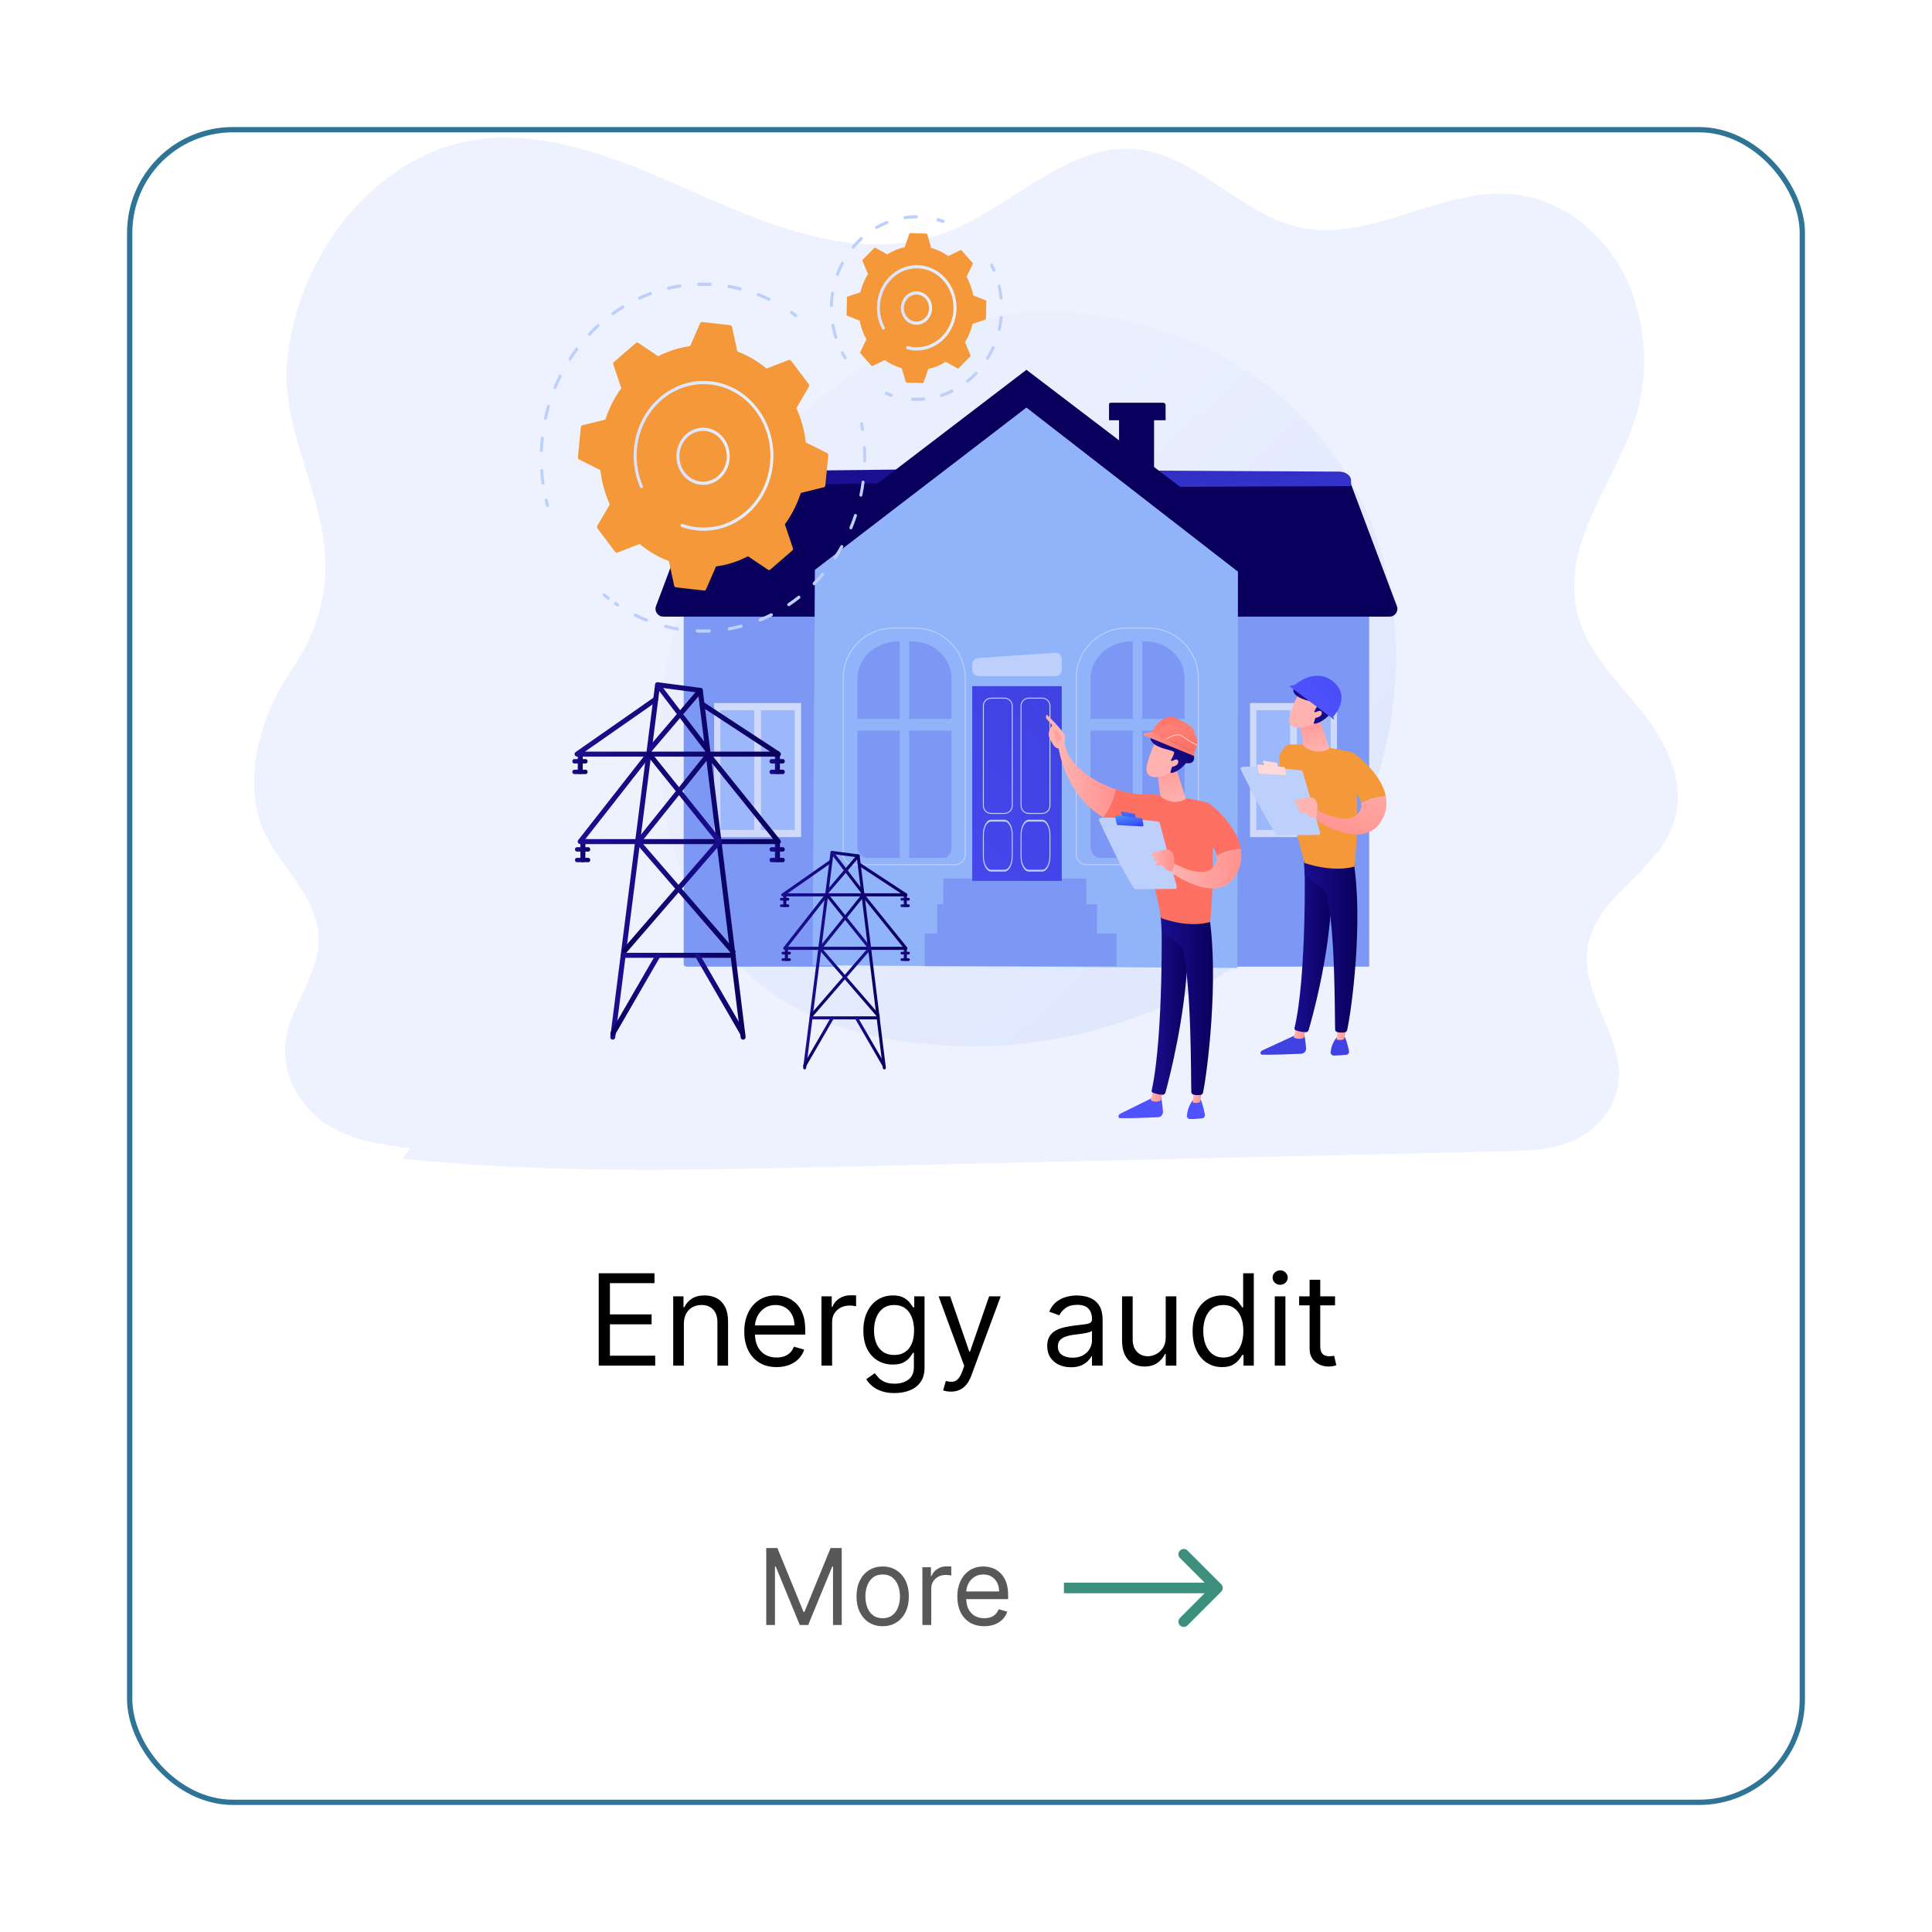<?xml version="1.0" encoding="UTF-8"?> <svg xmlns="http://www.w3.org/2000/svg" width="365" height="365" viewBox="0 0 365 365" fill="none"> <g filter="url(#filter0_d_104_367)"> <rect x="24" y="16" width="317" height="317" rx="20" fill="white"></rect> <rect x="24.5" y="16.5" width="316" height="316" rx="19.5" stroke="#2F7496"></rect> </g> <path d="M113.114 258V240.545H123.648V242.42H115.227V248.318H123.102V250.193H115.227V256.125H123.784V258H113.114ZM129.196 250.125V258H127.185V244.909H129.128V246.955H129.298C129.605 246.29 130.071 245.756 130.696 245.352C131.321 244.943 132.128 244.739 133.116 244.739C134.003 244.739 134.778 244.92 135.443 245.284C136.108 245.642 136.625 246.188 136.994 246.92C137.364 247.648 137.548 248.568 137.548 249.682V258H135.537V249.818C135.537 248.79 135.27 247.989 134.736 247.415C134.202 246.835 133.469 246.545 132.537 246.545C131.895 246.545 131.321 246.685 130.815 246.963C130.315 247.241 129.92 247.648 129.631 248.182C129.341 248.716 129.196 249.364 129.196 250.125ZM146.712 258.273C145.451 258.273 144.363 257.994 143.448 257.438C142.539 256.875 141.837 256.091 141.343 255.085C140.854 254.074 140.61 252.898 140.61 251.557C140.61 250.216 140.854 249.034 141.343 248.011C141.837 246.983 142.525 246.182 143.406 245.608C144.292 245.028 145.326 244.739 146.508 244.739C147.19 244.739 147.863 244.852 148.528 245.08C149.192 245.307 149.798 245.676 150.343 246.188C150.888 246.693 151.323 247.364 151.647 248.199C151.971 249.034 152.133 250.062 152.133 251.284V252.136H142.042V250.398H150.087C150.087 249.659 149.94 249 149.644 248.42C149.354 247.841 148.94 247.384 148.4 247.048C147.866 246.713 147.235 246.545 146.508 246.545C145.707 246.545 145.013 246.744 144.428 247.142C143.849 247.534 143.403 248.045 143.09 248.676C142.778 249.307 142.621 249.983 142.621 250.705V251.864C142.621 252.852 142.792 253.69 143.133 254.378C143.479 255.06 143.96 255.58 144.573 255.938C145.187 256.29 145.9 256.466 146.712 256.466C147.241 256.466 147.718 256.392 148.144 256.244C148.576 256.091 148.948 255.864 149.261 255.562C149.573 255.256 149.815 254.875 149.985 254.42L151.928 254.966C151.724 255.625 151.38 256.205 150.897 256.705C150.414 257.199 149.817 257.585 149.107 257.864C148.397 258.136 147.599 258.273 146.712 258.273ZM155.192 258V244.909H157.136V246.886H157.272C157.511 246.239 157.942 245.713 158.567 245.31C159.192 244.906 159.897 244.705 160.681 244.705C160.829 244.705 161.013 244.707 161.235 244.713C161.457 244.719 161.624 244.727 161.738 244.739V246.784C161.67 246.767 161.513 246.741 161.269 246.707C161.031 246.668 160.778 246.648 160.511 246.648C159.874 246.648 159.306 246.781 158.806 247.048C158.312 247.31 157.92 247.673 157.63 248.139C157.346 248.599 157.204 249.125 157.204 249.716V258H155.192ZM169.008 263.182C168.036 263.182 167.201 263.057 166.502 262.807C165.803 262.562 165.221 262.239 164.755 261.835C164.295 261.438 163.928 261.011 163.656 260.557L165.258 259.432C165.44 259.67 165.67 259.943 165.948 260.25C166.227 260.562 166.607 260.832 167.09 261.06C167.579 261.293 168.218 261.409 169.008 261.409C170.065 261.409 170.937 261.153 171.624 260.642C172.312 260.131 172.656 259.33 172.656 258.239V255.58H172.485C172.337 255.818 172.127 256.114 171.854 256.466C171.587 256.812 171.201 257.122 170.695 257.395C170.195 257.662 169.519 257.795 168.667 257.795C167.61 257.795 166.661 257.545 165.82 257.045C164.985 256.545 164.323 255.818 163.835 254.864C163.352 253.909 163.11 252.75 163.11 251.386C163.11 250.045 163.346 248.878 163.817 247.884C164.289 246.884 164.945 246.111 165.786 245.565C166.627 245.014 167.599 244.739 168.701 244.739C169.553 244.739 170.229 244.881 170.729 245.165C171.235 245.443 171.621 245.761 171.888 246.119C172.161 246.472 172.371 246.761 172.519 246.989H172.724V244.909H174.667V258.375C174.667 259.5 174.411 260.415 173.9 261.119C173.394 261.83 172.712 262.349 171.854 262.679C171.002 263.014 170.053 263.182 169.008 263.182ZM168.94 255.989C169.746 255.989 170.428 255.804 170.985 255.435C171.542 255.065 171.965 254.534 172.255 253.841C172.545 253.148 172.69 252.318 172.69 251.352C172.69 250.409 172.548 249.577 172.263 248.855C171.979 248.134 171.559 247.568 171.002 247.159C170.445 246.75 169.758 246.545 168.94 246.545C168.087 246.545 167.377 246.761 166.809 247.193C166.246 247.625 165.823 248.205 165.539 248.932C165.261 249.659 165.121 250.466 165.121 251.352C165.121 252.261 165.263 253.065 165.548 253.764C165.837 254.457 166.263 255.003 166.826 255.401C167.394 255.793 168.099 255.989 168.94 255.989ZM179.644 262.909C179.303 262.909 178.999 262.881 178.732 262.824C178.465 262.773 178.281 262.722 178.178 262.67L178.69 260.898C179.178 261.023 179.61 261.068 179.985 261.034C180.36 261 180.692 260.832 180.982 260.531C181.278 260.236 181.548 259.756 181.792 259.091L182.167 258.068L177.326 244.909H179.508L183.121 255.341H183.258L186.871 244.909H189.053L183.496 259.909C183.246 260.585 182.937 261.145 182.567 261.588C182.198 262.037 181.769 262.369 181.281 262.585C180.798 262.801 180.252 262.909 179.644 262.909ZM202.31 258.307C201.481 258.307 200.728 258.151 200.052 257.838C199.376 257.52 198.839 257.062 198.441 256.466C198.043 255.864 197.844 255.136 197.844 254.284C197.844 253.534 197.992 252.926 198.288 252.46C198.583 251.989 198.978 251.619 199.472 251.352C199.967 251.085 200.512 250.886 201.109 250.756C201.711 250.619 202.316 250.511 202.924 250.432C203.719 250.33 204.364 250.253 204.859 250.202C205.359 250.145 205.722 250.051 205.95 249.92C206.183 249.79 206.299 249.562 206.299 249.239V249.17C206.299 248.33 206.069 247.676 205.609 247.21C205.154 246.744 204.464 246.511 203.538 246.511C202.577 246.511 201.825 246.722 201.279 247.142C200.734 247.562 200.35 248.011 200.129 248.489L198.219 247.807C198.56 247.011 199.015 246.392 199.583 245.949C200.157 245.5 200.782 245.187 201.458 245.011C202.14 244.83 202.81 244.739 203.469 244.739C203.89 244.739 204.373 244.79 204.918 244.892C205.469 244.989 206.001 245.19 206.512 245.497C207.029 245.804 207.458 246.267 207.799 246.886C208.14 247.506 208.31 248.335 208.31 249.375V258H206.299V256.227H206.197C206.06 256.511 205.833 256.815 205.515 257.139C205.197 257.463 204.773 257.739 204.245 257.966C203.717 258.193 203.072 258.307 202.31 258.307ZM202.617 256.5C203.413 256.5 204.083 256.344 204.629 256.031C205.18 255.719 205.594 255.315 205.873 254.821C206.157 254.327 206.299 253.807 206.299 253.261V251.42C206.214 251.523 206.026 251.616 205.737 251.702C205.452 251.781 205.123 251.852 204.748 251.915C204.379 251.972 204.018 252.023 203.665 252.068C203.319 252.108 203.038 252.142 202.822 252.17C202.299 252.239 201.81 252.349 201.356 252.503C200.907 252.651 200.543 252.875 200.265 253.176C199.992 253.472 199.856 253.875 199.856 254.386C199.856 255.085 200.114 255.614 200.631 255.972C201.154 256.324 201.816 256.5 202.617 256.5ZM220.232 252.648V244.909H222.243V258H220.232V255.784H220.095C219.788 256.449 219.311 257.014 218.663 257.48C218.016 257.94 217.197 258.17 216.209 258.17C215.391 258.17 214.663 257.991 214.027 257.634C213.391 257.27 212.891 256.724 212.527 255.997C212.163 255.264 211.982 254.341 211.982 253.227V244.909H213.993V253.091C213.993 254.045 214.26 254.807 214.794 255.375C215.334 255.943 216.021 256.227 216.857 256.227C217.357 256.227 217.865 256.099 218.382 255.844C218.905 255.588 219.342 255.196 219.695 254.668C220.053 254.139 220.232 253.466 220.232 252.648ZM230.87 258.273C229.779 258.273 228.816 257.997 227.981 257.446C227.146 256.889 226.492 256.105 226.021 255.094C225.549 254.077 225.313 252.875 225.313 251.489C225.313 250.114 225.549 248.92 226.021 247.909C226.492 246.898 227.148 246.116 227.989 245.565C228.83 245.014 229.802 244.739 230.904 244.739C231.756 244.739 232.43 244.881 232.924 245.165C233.424 245.443 233.805 245.761 234.066 246.119C234.333 246.472 234.54 246.761 234.688 246.989H234.859V240.545H236.87V258H234.927V255.989H234.688C234.54 256.227 234.33 256.528 234.058 256.892C233.785 257.25 233.396 257.571 232.89 257.855C232.384 258.134 231.711 258.273 230.87 258.273ZM231.143 256.466C231.95 256.466 232.631 256.256 233.188 255.835C233.745 255.409 234.168 254.821 234.458 254.071C234.748 253.315 234.893 252.443 234.893 251.455C234.893 250.477 234.751 249.622 234.467 248.889C234.183 248.151 233.762 247.577 233.205 247.168C232.648 246.753 231.961 246.545 231.143 246.545C230.29 246.545 229.58 246.764 229.012 247.202C228.45 247.634 228.026 248.222 227.742 248.966C227.464 249.705 227.325 250.534 227.325 251.455C227.325 252.386 227.467 253.233 227.751 253.994C228.04 254.75 228.467 255.352 229.029 255.801C229.597 256.244 230.302 256.466 231.143 256.466ZM240.833 258V244.909H242.844V258H240.833ZM241.856 242.727C241.464 242.727 241.126 242.594 240.842 242.327C240.563 242.06 240.424 241.739 240.424 241.364C240.424 240.989 240.563 240.668 240.842 240.401C241.126 240.134 241.464 240 241.856 240C242.248 240 242.583 240.134 242.862 240.401C243.146 240.668 243.288 240.989 243.288 241.364C243.288 241.739 243.146 242.06 242.862 242.327C242.583 242.594 242.248 242.727 241.856 242.727ZM252.222 244.909V246.614H245.438V244.909H252.222ZM247.415 241.773H249.426V254.25C249.426 254.818 249.509 255.244 249.673 255.528C249.844 255.807 250.06 255.994 250.321 256.091C250.588 256.182 250.869 256.227 251.165 256.227C251.386 256.227 251.568 256.216 251.71 256.193C251.852 256.165 251.966 256.142 252.051 256.125L252.46 257.932C252.324 257.983 252.134 258.034 251.889 258.085C251.645 258.142 251.335 258.17 250.96 258.17C250.392 258.17 249.835 258.048 249.29 257.804C248.75 257.56 248.301 257.188 247.943 256.688C247.591 256.188 247.415 255.557 247.415 254.795V241.773Z" fill="black"></path> <path d="M309.389 133.427C304.726 127.814 299.21 122.339 297.772 114.718C295.283 101.53 305.925 90.284 309.409 77.402C311.818 68.496 310.575 58.354 306.123 50.584C301.671 42.812 294.098 37.569 286.097 36.715C272.33 35.247 258.858 46.027 245.297 42.905C234.439 40.405 225.859 29.378 214.836 28.197C201.865 26.808 191.103 39.249 178.717 43.934C163.903 49.537 147.84 43.681 133.275 37.255C118.709 30.829 103.385 23.66 88.031 26.735C70.94 30.157 56.611 47.463 54.325 67.438C52.059 87.236 71.058 103.128 54.885 126.899C49.831 134.328 46.47 144.67 48.703 153.776C50.874 162.624 60.112 168.221 60.179 177.42C60.232 184.683 54.339 190.463 53.864 197.705C53.456 203.921 57.305 209.668 62.033 212.614C66.762 215.561 72.248 216.28 77.582 216.949L76.009 218.913C102.877 221.715 129.914 221.092 156.885 220.466C199.419 219.478 241.954 218.491 284.487 217.503C288.858 217.401 293.336 217.277 297.409 215.429C301.482 213.581 305.135 209.628 305.756 204.6C306.812 196.041 299.113 188.613 299.825 180.007C300.733 169.016 314.052 164.776 316.585 154.135C318.379 146.616 314.053 139.041 309.389 133.427Z" fill="#EEF2FF"></path> <path d="M257.896 153.015C243.806 185.767 206.614 199.835 177.474 197.437C169.518 196.782 153.509 195.464 141.01 183.708C117.005 161.132 120.702 113.941 143.681 86.158C146.64 82.58 167.124 58.608 199.044 58.929C222.414 59.164 238.817 72.293 240.812 73.928C243.331 75.995 248.889 80.905 253.897 88.694C265.666 106.998 266.7 132.548 257.896 153.015Z" fill="url(#paint0_linear_104_367)"></path> <path d="M258.67 111.7H229.906V182.621H258.67V111.7Z" fill="#7D97F4"></path> <path d="M262.523 116.494H228.536L222.316 91.497H255.245L263.861 114.397C264.315 115.376 263.601 116.494 262.523 116.494Z" fill="#09005D"></path> <path d="M255.246 91.839L218.164 91.988L217.137 88.907L252.971 89.1C254.227 89.1 255.246 89.843 255.246 90.761L255.246 91.839Z" fill="url(#paint1_linear_104_367)"></path> <g opacity="0.89"> <path opacity="0.71" d="M252.536 158.151H236.212C236.181 158.151 236.156 158.126 236.156 158.095V132.868C236.156 132.837 236.181 132.812 236.212 132.812H252.536C252.567 132.812 252.592 132.837 252.592 132.868V158.095C252.592 158.126 252.567 158.151 252.536 158.151Z" fill="white"></path> <g opacity="0.89"> <path opacity="0.89" d="M243.704 156.782H237.385C237.368 156.782 237.354 156.768 237.354 156.75V134.213C237.354 134.196 237.368 134.182 237.385 134.182H243.704C243.721 134.182 243.735 134.196 243.735 134.213V156.75C243.735 156.768 243.721 156.782 243.704 156.782Z" fill="#91B3FA"></path> <path opacity="0.89" d="M251.362 156.782H245.043C245.026 156.782 245.012 156.768 245.012 156.75V134.213C245.012 134.196 245.026 134.182 245.043 134.182H251.362C251.379 134.182 251.393 134.196 251.393 134.213V156.75C251.393 156.768 251.379 156.782 251.362 156.782Z" fill="#91B3FA"></path> </g> </g> <path d="M129.679 182.621H157.933V111.7H129.168V182.109C129.168 182.392 129.397 182.621 129.679 182.621Z" fill="#7D97F4"></path> <path d="M125.316 116.494H159.302L171.435 89.934L132.593 91.497L123.977 114.398C123.523 115.376 124.238 116.494 125.316 116.494Z" fill="#09005D"></path> <path d="M132.593 91.839L171.948 91.218L175.029 88.65L135.044 89.1C133.69 89.1 132.593 89.843 132.593 90.761V91.839V91.839Z" fill="#1A0F91"></path> <g opacity="0.89"> <path opacity="0.71" d="M134.967 158.151H151.291C151.322 158.151 151.347 158.126 151.347 158.095V132.868C151.347 132.837 151.322 132.812 151.291 132.812H134.967C134.936 132.812 134.911 132.837 134.911 132.868V158.095C134.911 158.126 134.936 158.151 134.967 158.151Z" fill="white"></path> <g opacity="0.89"> <path opacity="0.89" d="M143.799 156.782H150.118C150.135 156.782 150.149 156.768 150.149 156.75V134.213C150.149 134.196 150.135 134.182 150.118 134.182H143.799C143.782 134.182 143.768 134.196 143.768 134.213V156.75C143.767 156.768 143.781 156.782 143.799 156.782Z" fill="#91B3FA"></path> <path opacity="0.89" d="M136.141 156.782H142.46C142.477 156.782 142.491 156.768 142.491 156.75V134.213C142.491 134.196 142.477 134.182 142.46 134.182H136.141C136.124 134.182 136.11 134.196 136.11 134.213V156.75C136.109 156.768 136.123 156.782 136.141 156.782Z" fill="#91B3FA"></path> </g> </g> <path d="M193.919 77.004C193.919 77.004 154.923 106.444 153.957 106.444L153.521 182.367L233.775 182.871L233.881 106.444L193.919 77.004Z" fill="#91B3FA"></path> <path d="M199.395 127.754H184.87C184.21 127.754 183.676 127.219 183.676 126.56V125.517C183.676 124.889 184.161 124.369 184.787 124.325L199.313 123.317C200.003 123.268 200.589 123.816 200.589 124.508V126.56C200.589 127.219 200.055 127.754 199.395 127.754Z" fill="#BDD0FB"></path> <path d="M205.233 171.454H178.202V166.128C178.202 166.04 178.273 165.969 178.361 165.969H205.074C205.162 165.969 205.233 166.04 205.233 166.128V171.454V171.454Z" fill="#7D97F4"></path> <path d="M207.248 176.491H177.056V170.997C177.056 170.909 177.128 170.838 177.216 170.838H207.089C207.177 170.838 207.248 170.909 207.248 170.997V176.491Z" fill="#7D97F4"></path> <path d="M210.942 182.535H174.706V176.537C174.706 176.449 174.777 176.378 174.865 176.378H210.783C210.871 176.378 210.942 176.449 210.942 176.537V182.535Z" fill="#7D97F4"></path> <path d="M200.589 166.417H183.676V129.818C183.676 129.719 183.756 129.639 183.855 129.639H200.411C200.51 129.639 200.589 129.719 200.589 129.818V166.417H200.589Z" fill="url(#paint2_linear_104_367)"></path> <path d="M189.784 153.765H187.231C186.38 153.765 185.688 153.072 185.688 152.221V133.35C185.688 132.499 186.38 131.806 187.231 131.806H189.784C190.635 131.806 191.327 132.499 191.327 133.35V152.221C191.328 153.072 190.635 153.765 189.784 153.765ZM187.232 131.991C186.482 131.991 185.873 132.601 185.873 133.349V152.221C185.873 152.97 186.483 153.579 187.232 153.579H189.784C190.534 153.579 191.143 152.969 191.143 152.221V133.349C191.143 132.6 190.533 131.991 189.784 131.991H187.232Z" fill="#BDD0FB"></path> <path d="M196.907 153.765H194.355C193.503 153.765 192.811 153.072 192.811 152.221V133.35C192.811 132.499 193.503 131.806 194.355 131.806H196.907C197.759 131.806 198.451 132.499 198.451 133.35V152.221C198.451 153.072 197.759 153.765 196.907 153.765ZM194.355 131.991C193.605 131.991 192.996 132.601 192.996 133.349V152.221C192.996 152.97 193.606 153.579 194.355 153.579H196.907C197.657 153.579 198.266 152.969 198.266 152.221V133.349C198.266 132.6 197.656 131.991 196.907 131.991H194.355Z" fill="#BDD0FB"></path> <path d="M189.784 164.66H187.231C186.38 164.66 185.688 163.371 185.688 161.785V157.743C185.688 156.158 186.38 154.868 187.231 154.868H189.784C190.635 154.868 191.327 156.158 191.327 157.743V161.785C191.328 163.371 190.635 164.66 189.784 164.66ZM187.232 155.214C186.482 155.214 185.873 156.349 185.873 157.743V161.785C185.873 163.18 186.483 164.315 187.232 164.315H189.784C190.534 164.315 191.143 163.18 191.143 161.785V157.743C191.143 156.348 190.533 155.214 189.784 155.214H187.232Z" fill="#BDD0FB"></path> <path d="M196.907 164.66H194.355C193.503 164.66 192.811 163.371 192.811 161.785V157.743C192.811 156.158 193.503 154.868 194.355 154.868H196.907C197.759 154.868 198.451 156.158 198.451 157.743V161.785C198.451 163.371 197.759 164.66 196.907 164.66ZM194.355 155.214C193.605 155.214 192.996 156.349 192.996 157.743V161.785C192.996 163.18 193.606 164.315 194.355 164.315H196.907C197.657 164.315 198.266 163.18 198.266 161.785V157.743C198.266 156.348 197.656 155.214 196.907 155.214H194.355Z" fill="#BDD0FB"></path> <path d="M214.021 121.156H213.86C209.683 121.156 206.026 124.113 206.026 128.29V135.813H214.021V121.156Z" fill="#7D97F4"></path> <path d="M206.025 138.034V160.166C206.025 160.911 206.9 162.066 207.645 162.066H214.02V138.034H206.025Z" fill="#7D97F4"></path> <path d="M216.204 121.156H215.797V135.813H223.792V128.29C223.792 124.113 220.381 121.156 216.204 121.156Z" fill="#7D97F4"></path> <path d="M215.797 162.066H222.418C223.163 162.066 223.792 160.911 223.792 160.166V138.034H215.797V162.066Z" fill="#7D97F4"></path> <path d="M224.484 163.449H205.238C204.134 163.449 203.237 162.551 203.237 161.447V128.125C203.237 122.856 207.524 118.569 212.793 118.569H216.929C222.198 118.569 226.485 122.856 226.485 128.125V161.447C226.485 162.551 225.588 163.449 224.484 163.449ZM212.794 118.754C207.626 118.754 203.422 122.958 203.422 128.125V161.447C203.422 162.449 204.237 163.264 205.239 163.264H224.485C225.486 163.264 226.301 162.449 226.301 161.447V128.125C226.301 122.958 222.097 118.754 216.93 118.754H212.794Z" fill="#BDD0FB"></path> <path d="M169.985 121.156H169.824C165.647 121.156 161.99 124.113 161.99 128.29V135.813H169.985V121.156Z" fill="#7D97F4"></path> <path d="M161.989 138.034V160.166C161.989 160.911 162.864 162.066 163.609 162.066H169.984V138.034H161.989Z" fill="#7D97F4"></path> <path d="M172.167 121.156H171.761V135.813H179.756V128.29C179.756 124.113 176.345 121.156 172.167 121.156Z" fill="#7D97F4"></path> <path d="M171.761 162.066H178.382C179.127 162.066 179.756 160.911 179.756 160.166V138.034H171.761V162.066V162.066Z" fill="#7D97F4"></path> <path d="M180.457 163.449H161.21C160.107 163.449 159.209 162.551 159.209 161.447V128.125C159.209 122.856 163.496 118.569 168.766 118.569H172.901C178.17 118.569 182.458 122.856 182.458 128.125V161.447C182.458 162.551 181.56 163.449 180.457 163.449ZM168.766 118.754C163.599 118.754 159.395 122.958 159.395 128.125V161.447C159.395 162.449 160.209 163.264 161.211 163.264H180.457C181.458 163.264 182.273 162.449 182.273 161.447V128.125C182.273 122.958 178.069 118.754 172.902 118.754H168.766Z" fill="#BDD0FB"></path> <path d="M218.029 77.647H211.418V88.411H218.029V77.647Z" fill="#09005D"></path> <path d="M220.208 79.391H209.523V76.392C209.523 76.223 209.66 76.086 209.829 76.086H219.743C220 76.086 220.209 76.294 220.209 76.552V79.391H220.208Z" fill="#09005D"></path> <path d="M151.507 109.531L193.919 77.004L234.178 108.232C235.642 109.367 237.788 108.572 238.159 106.757L238.724 103.995L193.919 69.865L150.55 102.991C149.774 103.584 149.492 104.624 149.863 105.528L151.507 109.531Z" fill="#09005D"></path> <path d="M246.376 195.155C246.376 195.155 246.629 196.594 246.754 198.019C246.802 198.576 246.375 199.059 245.818 199.082C243.927 199.161 239.881 199.315 238.429 199.25C238.211 199.24 238.068 199.017 238.149 198.813C238.217 198.642 238.347 198.504 238.514 198.428L245.196 195.348L246.376 195.155Z" fill="url(#paint3_linear_104_367)"></path> <path d="M246.584 194.31L246.38 196.031C246.38 196.031 245.21 196.578 244.41 195.962L244.895 194.044L246.584 194.31Z" fill="url(#paint4_linear_104_367)"></path> <path d="M246.431 161.948C246.519 162.398 246.903 184.38 244.561 194.231C244.523 194.392 244.604 194.557 244.757 194.62C245.116 194.768 245.82 194.981 246.665 195.009C246.926 195.018 247.161 194.848 247.234 194.597C247.904 192.311 251.112 180.86 251.53 169.92C251.998 157.697 251.53 169.504 251.53 169.504L251.256 161.948H246.431Z" fill="url(#paint5_linear_104_367)"></path> <path d="M254.063 195.906C254.063 195.906 254.466 196.632 254.857 198.563C254.927 198.912 254.685 199.246 254.331 199.281C253.707 199.343 252.746 199.422 251.976 199.416C251.62 199.414 251.344 199.104 251.386 198.751C251.472 198.046 251.737 196.89 252.558 195.988L254.063 195.906Z" fill="url(#paint6_linear_104_367)"></path> <path d="M254.417 193.692L253.941 196.295C253.941 196.295 253.471 196.646 252.54 196.392L252.767 193.592L254.417 193.692Z" fill="url(#paint7_linear_104_367)"></path> <path d="M255.702 162.622C257.618 174.221 255.286 191.288 254.5 194.629C254.452 194.833 254.288 194.99 254.081 195.025C253.73 195.084 253.152 195.131 252.582 194.965C252.385 194.908 252.248 194.731 252.24 194.526C252.134 191.825 252.324 175.245 250.539 168.693C250.449 168.361 250.246 168.071 249.966 167.872L246.502 165.4L246.236 161.406L255.702 162.622Z" fill="url(#paint8_linear_104_367)"></path> <path d="M243.494 140.646C249.235 140.551 255.571 142.158 255.571 142.158C257.282 152.175 255.87 163.729 255.87 163.729C251.425 164.898 246.411 163.014 246.411 163.014C245.801 159.56 241.658 147.474 241.691 143.025C241.699 142.079 243.184 140.651 243.494 140.646Z" fill="#F4983A"></path> <path d="M253.369 147.735L255.571 142.158C255.571 142.158 260.933 145.814 261.816 150.447C260.803 150.522 258.959 150.787 257.154 151.701C256.757 149.512 253.369 147.735 253.369 147.735Z" fill="#F4983A"></path> <path d="M248.682 152.982C248.682 152.982 254.704 156.395 256.736 153.48C257.157 152.875 257.258 152.274 257.154 151.701C258.959 150.787 260.803 150.522 261.816 150.447C262.081 151.845 261.941 153.33 261.123 154.832C257.564 161.361 247.886 154.471 247.886 154.471L248.682 152.982Z" fill="url(#paint9_linear_104_367)"></path> <path d="M249.406 157.301L246.121 145.789C246.083 145.658 245.972 145.564 245.837 145.548C245.242 145.478 243.516 145.283 241.525 145.113C239.125 144.91 236.339 144.745 234.673 144.886C234.437 144.906 234.293 145.156 234.399 145.371C235.346 147.293 239.241 155.108 241.191 157.668C241.255 157.753 241.355 157.803 241.462 157.801L249.087 157.73C249.308 157.728 249.467 157.515 249.406 157.301Z" fill="#BDD0FB"></path> <path d="M241.183 144.115L238.8 143.717C238.673 143.696 238.57 143.817 238.61 143.94L238.846 144.657C238.867 144.719 238.922 144.764 238.986 144.773L241.279 145.08C241.397 145.096 241.494 144.988 241.468 144.872L241.321 144.246C241.306 144.177 241.252 144.126 241.183 144.115Z" fill="#FFD8D7"></path> <path d="M242.968 146.139L242.771 145.114C242.751 145.011 242.666 144.933 242.563 144.923L237.75 144.433C237.588 144.416 237.459 144.565 237.496 144.724L237.802 146.002C237.826 146.105 237.915 146.178 238.02 146.184L242.722 146.422C242.877 146.428 242.996 146.289 242.968 146.139Z" fill="#FFD8D7"></path> <path d="M248.611 154.519C248.611 154.519 249.069 152.631 248.885 151.961C248.7 151.291 248.343 150.431 247.15 150.621C245.957 150.813 244.55 151.316 244.55 151.316C244.55 151.316 244.621 152.189 245.527 151.907L244.965 152.343C244.965 152.343 245.045 153.042 245.81 152.669L245.287 153.248C245.287 153.248 245.616 153.822 246.179 153.453C246.745 153.086 247.015 154.747 248.611 154.519Z" fill="url(#paint10_linear_104_367)"></path> <path d="M249.311 135.971L251.138 141.27C251.168 141.358 251.132 141.455 251.051 141.5C250.553 141.776 248.76 142.575 246.597 141.2C246.373 141.056 246.218 140.823 246.185 140.558L245.593 135.971H249.311Z" fill="url(#paint11_linear_104_367)"></path> <path d="M245.335 131.063C245.335 131.063 243.329 134.851 243.586 136.381C243.844 137.912 246.33 137.801 248.501 136.558L250.018 132.468L245.335 131.063Z" fill="url(#paint12_linear_104_367)"></path> <path d="M248.404 134.549C248.317 134.51 248.284 134.402 248.337 134.32C248.498 134.075 248.799 133.571 248.895 133.132C248.895 133.132 249.256 132.9 247.977 132.592C246.699 132.286 244.792 131.809 244.391 130.718C244.001 129.653 246.096 128.273 247.734 130.404C247.796 130.485 246.849 129.192 246.912 129.111C247.181 128.76 247.887 128.032 248.867 128.473C249.784 128.886 249.888 129.561 249.874 129.9C249.871 130 249.96 130.078 250.057 130.059C250.521 129.97 251.634 129.894 252.153 131.039C252.581 131.982 252.303 132.516 252.05 132.777C251.968 132.862 252.004 133.002 252.116 133.036C252.421 133.129 252.319 132.98 252.279 133.697C252.225 134.687 251.617 135.008 251.303 134.963C251.252 134.955 251.2 134.973 251.165 135.012C250.895 135.311 249.682 136.581 248.369 136.734C248.255 136.748 248.166 136.635 248.204 136.527L248.773 134.869C248.799 134.792 248.763 134.707 248.689 134.675L248.404 134.549Z" fill="url(#paint13_linear_104_367)"></path> <path d="M248.176 134.785C248.176 134.785 249.604 133.802 249.709 134.629C249.814 135.457 248.423 135.828 247.734 135.52L248.176 134.785Z" fill="url(#paint14_linear_104_367)"></path> <path d="M243.563 129.605L252.038 135.971L251.892 135.393C251.892 135.393 255.343 131.741 251.941 128.834C248.538 125.928 244.652 129.367 244.652 129.367L243.563 129.605Z" fill="url(#paint15_linear_104_367)"></path> <path d="M103.443 95.841C103.32 95.841 103.207 95.754 103.172 95.623C103.081 95.282 102.993 94.939 102.912 94.594C102.874 94.433 102.965 94.267 103.116 94.226C103.268 94.186 103.42 94.283 103.459 94.445C103.539 94.783 103.624 95.12 103.714 95.454C103.757 95.615 103.671 95.783 103.521 95.829C103.495 95.837 103.47 95.841 103.443 95.841Z" fill="#BDD0FB"></path> <path d="M102.578 91.561C102.44 91.561 102.319 91.453 102.299 91.303C102.193 90.528 102.112 89.737 102.057 88.951C102.046 88.784 102.162 88.64 102.318 88.626C102.473 88.612 102.608 88.739 102.621 88.906C102.674 89.677 102.754 90.454 102.859 91.215C102.882 91.381 102.775 91.534 102.621 91.559C102.606 91.56 102.592 91.561 102.578 91.561ZM102.281 85.422C102.278 85.422 102.274 85.422 102.27 85.422C102.114 85.415 101.994 85.274 102 85.107C102.014 84.747 102.033 84.385 102.059 84.023C102.088 83.599 102.124 83.17 102.169 82.747C102.186 82.582 102.326 82.462 102.48 82.48C102.635 82.499 102.746 82.648 102.729 82.814C102.685 83.228 102.649 83.65 102.62 84.067C102.596 84.423 102.575 84.778 102.563 85.131C102.556 85.294 102.431 85.422 102.281 85.422ZM103.048 79.33C103.026 79.33 103.005 79.327 102.984 79.322C102.832 79.284 102.739 79.122 102.773 78.959C102.938 78.194 103.131 77.425 103.348 76.674C103.394 76.514 103.552 76.423 103.7 76.475C103.85 76.523 103.932 76.693 103.886 76.852C103.675 77.588 103.485 78.344 103.323 79.095C103.292 79.235 103.177 79.33 103.048 79.33ZM104.863 73.497C104.825 73.497 104.786 73.489 104.749 73.471C104.607 73.403 104.542 73.225 104.604 73.072C104.901 72.355 105.226 71.638 105.571 70.942C105.644 70.794 105.814 70.738 105.952 70.817C106.09 70.896 106.142 71.078 106.069 71.226C105.731 71.909 105.411 72.611 105.12 73.316C105.074 73.43 104.972 73.497 104.863 73.497ZM107.67 68.133C107.614 68.133 107.558 68.115 107.509 68.079C107.381 67.984 107.349 67.795 107.438 67.658C107.855 67.013 108.299 66.374 108.759 65.76C108.857 65.631 109.034 65.609 109.156 65.714C109.277 65.819 109.296 66.009 109.199 66.139C108.748 66.741 108.311 67.367 107.902 68.001C107.847 68.088 107.758 68.133 107.67 68.133ZM111.361 63.429C111.287 63.429 111.215 63.399 111.159 63.34C111.05 63.22 111.052 63.029 111.162 62.912C111.685 62.359 112.232 61.821 112.788 61.312C112.907 61.203 113.085 61.218 113.186 61.346C113.287 61.473 113.273 61.663 113.154 61.772C112.608 62.272 112.071 62.8 111.557 63.342C111.504 63.401 111.432 63.429 111.361 63.429ZM115.802 59.543C115.71 59.543 115.622 59.495 115.567 59.409C115.481 59.27 115.515 59.081 115.645 58.989C116.254 58.55 116.885 58.13 117.519 57.742C117.655 57.659 117.827 57.709 117.904 57.855C117.982 58 117.935 58.185 117.799 58.268C117.177 58.649 116.558 59.061 115.959 59.492C115.911 59.527 115.856 59.543 115.802 59.543ZM145.284 56.847C145.246 56.847 145.207 56.839 145.169 56.821C144.513 56.506 143.836 56.212 143.16 55.949C143.013 55.892 142.938 55.718 142.992 55.562C143.045 55.406 143.207 55.324 143.352 55.381C144.042 55.649 144.729 55.948 145.398 56.268C145.54 56.336 145.605 56.515 145.54 56.667C145.494 56.78 145.392 56.847 145.284 56.847ZM120.838 56.612C120.728 56.612 120.624 56.543 120.578 56.428C120.517 56.275 120.583 56.097 120.726 56.032C121.4 55.724 122.093 55.437 122.785 55.183C122.932 55.129 123.092 55.213 123.143 55.37C123.194 55.528 123.115 55.7 122.968 55.755C122.289 56.005 121.61 56.286 120.948 56.589C120.913 56.604 120.876 56.612 120.838 56.612ZM139.853 54.877C139.831 54.877 139.81 54.874 139.788 54.869C139.086 54.693 138.372 54.54 137.663 54.417C137.509 54.39 137.404 54.235 137.43 54.07C137.455 53.906 137.598 53.793 137.753 53.821C138.476 53.946 139.204 54.1 139.919 54.281C140.071 54.319 140.164 54.482 140.129 54.645C140.096 54.783 139.981 54.877 139.853 54.877ZM126.297 54.744C126.167 54.744 126.05 54.648 126.022 54.506C125.989 54.343 126.086 54.182 126.238 54.147C126.953 53.979 127.683 53.838 128.409 53.727C128.562 53.704 128.706 53.818 128.728 53.983C128.749 54.149 128.643 54.301 128.488 54.326C127.777 54.434 127.06 54.573 126.357 54.737C126.336 54.741 126.316 54.744 126.297 54.744ZM134.173 54.032C134.169 54.032 134.164 54.032 134.16 54.032C133.44 53.997 132.71 53.99 131.993 54.009C131.829 54.011 131.708 53.882 131.704 53.715C131.701 53.547 131.823 53.409 131.979 53.405C132.71 53.386 133.452 53.393 134.186 53.428C134.342 53.436 134.462 53.577 134.454 53.743C134.448 53.906 134.323 54.032 134.173 54.032Z" fill="#BDD0FB"></path> <path d="M150.349 59.933C150.294 59.933 150.237 59.915 150.187 59.879C149.921 59.679 149.653 59.482 149.38 59.291C149.25 59.2 149.213 59.011 149.299 58.872C149.385 58.734 149.56 58.694 149.689 58.785C149.967 58.981 150.24 59.179 150.511 59.383C150.639 59.479 150.67 59.668 150.58 59.804C150.525 59.888 150.438 59.933 150.349 59.933Z" fill="#BDD0FB"></path> <path d="M162.956 81.416C162.821 81.416 162.701 81.311 162.678 81.162C162.625 80.817 162.566 80.475 162.504 80.132C162.474 79.968 162.574 79.809 162.726 79.777C162.879 79.745 163.027 79.851 163.058 80.014C163.122 80.362 163.181 80.711 163.235 81.063C163.26 81.227 163.157 81.383 163.002 81.411C162.987 81.415 162.972 81.416 162.956 81.416Z" fill="#BDD0FB"></path> <path d="M132.86 119.526C132.478 119.525 132.092 119.52 131.706 119.505C131.55 119.499 131.428 119.358 131.433 119.191C131.44 119.024 131.573 118.895 131.726 118.9C132.106 118.915 132.488 118.916 132.86 118.922C133.24 118.922 133.628 118.914 134.015 118.897C134.174 118.893 134.302 119.021 134.307 119.188C134.314 119.355 134.192 119.495 134.036 119.502C133.642 119.518 133.247 119.526 132.86 119.526ZM127.98 119.116C127.965 119.116 127.951 119.115 127.936 119.112C127.171 118.982 126.402 118.819 125.649 118.627C125.497 118.589 125.403 118.426 125.44 118.263C125.475 118.1 125.628 118 125.779 118.039C126.519 118.226 127.274 118.387 128.025 118.516C128.179 118.542 128.283 118.696 128.259 118.862C128.236 119.01 128.117 119.116 127.98 119.116ZM137.758 119.1C137.622 119.1 137.502 118.994 137.479 118.846C137.454 118.681 137.558 118.525 137.712 118.498C138.463 118.366 139.217 118.203 139.954 118.01C140.105 117.97 140.258 118.07 140.295 118.233C140.332 118.395 140.239 118.559 140.087 118.599C139.336 118.794 138.567 118.961 137.803 119.096C137.787 119.098 137.772 119.1 137.758 119.1ZM122.123 117.466C122.091 117.466 122.058 117.459 122.025 117.447C121.3 117.157 120.576 116.834 119.873 116.485C119.731 116.414 119.67 116.235 119.735 116.083C119.8 115.931 119.968 115.866 120.11 115.935C120.8 116.277 121.51 116.595 122.222 116.879C122.368 116.937 122.443 117.111 122.388 117.267C122.345 117.391 122.237 117.466 122.123 117.466ZM143.605 117.42C143.491 117.42 143.383 117.345 143.341 117.224C143.287 117.068 143.359 116.893 143.504 116.834C144.214 116.546 144.923 116.226 145.611 115.881C145.753 115.811 145.92 115.875 145.986 116.026C146.052 116.177 145.991 116.357 145.85 116.428C145.15 116.78 144.428 117.107 143.705 117.399C143.672 117.414 143.637 117.42 143.605 117.42ZM116.688 114.602C116.638 114.602 116.586 114.588 116.54 114.558C116.397 114.463 116.255 114.366 116.114 114.268C115.984 114.177 115.946 113.99 116.031 113.85C116.116 113.71 116.291 113.669 116.421 113.76C116.559 113.857 116.698 113.95 116.839 114.044C116.971 114.132 117.013 114.319 116.93 114.461C116.876 114.552 116.783 114.602 116.688 114.602ZM149.023 114.533C148.93 114.533 148.837 114.483 148.784 114.392C148.702 114.251 148.741 114.063 148.873 113.975C149.516 113.542 150.153 113.077 150.764 112.594C150.889 112.494 151.065 112.523 151.158 112.657C151.25 112.792 151.223 112.981 151.098 113.08C150.476 113.572 149.828 114.046 149.171 114.487C149.126 114.518 149.075 114.533 149.023 114.533ZM153.809 110.557C153.734 110.557 153.659 110.526 153.603 110.462C153.497 110.341 153.501 110.15 153.615 110.034C154.168 109.473 154.707 108.884 155.217 108.282C155.322 108.159 155.501 108.15 155.616 108.262C155.731 108.375 155.74 108.566 155.635 108.69C155.116 109.302 154.566 109.903 154.004 110.475C153.948 110.53 153.878 110.557 153.809 110.557ZM157.776 105.651C157.72 105.651 157.663 105.634 157.614 105.595C157.487 105.499 157.457 105.31 157.547 105.174C157.986 104.507 158.407 103.816 158.797 103.118C158.877 102.975 159.05 102.929 159.183 103.013C159.316 103.099 159.36 103.285 159.281 103.429C158.884 104.141 158.455 104.846 158.008 105.523C157.952 105.608 157.864 105.651 157.776 105.651ZM160.763 100.002C160.725 100.002 160.685 99.994 160.649 99.976C160.505 99.908 160.442 99.73 160.504 99.577C160.811 98.832 161.094 98.065 161.348 97.296C161.4 97.139 161.561 97.056 161.707 97.111C161.854 97.167 161.932 97.34 161.88 97.497C161.621 98.28 161.333 99.062 161.02 99.82C160.974 99.934 160.87 100.002 160.763 100.002ZM162.644 93.832C162.623 93.832 162.603 93.83 162.583 93.826C162.431 93.79 162.334 93.629 162.367 93.466C162.53 92.671 162.666 91.859 162.774 91.052C162.796 90.886 162.94 90.772 163.093 90.795C163.248 90.818 163.354 90.972 163.333 91.138C163.224 91.959 163.084 92.788 162.918 93.596C162.891 93.736 162.774 93.832 162.644 93.832ZM163.354 87.386C163.352 87.386 163.35 87.386 163.349 87.386C163.193 87.383 163.069 87.245 163.073 87.078C163.077 86.86 163.079 86.643 163.079 86.427C163.079 85.829 163.064 85.222 163.032 84.624C163.024 84.457 163.143 84.315 163.298 84.305C163.453 84.289 163.587 84.423 163.596 84.591C163.628 85.2 163.643 85.817 163.643 86.427C163.643 86.647 163.64 86.868 163.637 87.09C163.634 87.254 163.507 87.386 163.354 87.386Z" fill="#BDD0FB"></path> <path d="M114.914 113.324C114.857 113.324 114.798 113.305 114.749 113.267C114.481 113.059 114.216 112.846 113.954 112.629C113.831 112.527 113.808 112.337 113.903 112.205C113.998 112.073 114.175 112.049 114.298 112.151C114.555 112.364 114.815 112.573 115.078 112.778C115.205 112.876 115.233 113.065 115.142 113.201C115.087 113.281 115.001 113.324 114.914 113.324Z" fill="#BDD0FB"></path> <path d="M116.231 104.278C116.33 104.408 116.494 104.457 116.641 104.4L120.838 102.769C122.483 104.141 124.344 105.242 126.369 105.999L127.37 110.659C127.405 110.822 127.533 110.944 127.689 110.962L133.013 111.568C133.169 111.586 133.317 111.496 133.384 111.344L135.275 107.012C137.403 106.727 139.438 106.069 141.316 105.098L145.099 107.637C145.232 107.725 145.402 107.714 145.523 107.61L149.687 104.001C149.809 103.895 149.854 103.718 149.801 103.561L148.281 99.061C149.56 97.296 150.586 95.301 151.293 93.129L155.639 92.056C155.791 92.018 155.905 91.88 155.921 91.713L156.486 86.004C156.503 85.837 156.419 85.678 156.277 85.606L152.238 83.579C151.972 81.296 151.359 79.114 150.453 77.101L152.821 73.043C152.903 72.901 152.893 72.719 152.795 72.588L149.43 68.124C149.331 67.993 149.166 67.944 149.019 68.001L144.823 69.631C143.178 68.259 141.317 67.158 139.292 66.401L138.291 61.741C138.255 61.578 138.128 61.456 137.972 61.438L132.648 60.832C132.492 60.815 132.344 60.904 132.277 61.056L130.386 65.388C128.258 65.673 126.222 66.331 124.345 67.302L120.562 64.763C120.429 64.673 120.259 64.686 120.136 64.79L115.973 68.399C115.851 68.505 115.805 68.682 115.859 68.839L117.379 73.34C116.099 75.104 115.073 77.099 114.366 79.271L110.021 80.344C109.869 80.382 109.755 80.52 109.738 80.687L109.173 86.396C109.157 86.563 109.24 86.722 109.382 86.794L113.422 88.822C113.688 91.103 114.301 93.286 115.206 95.299L112.839 99.357C112.755 99.499 112.767 99.681 112.864 99.813L116.231 104.278Z" fill="#F4983A"></path> <path d="M132.825 91.602C130.36 91.602 128.201 89.654 127.844 86.965C127.654 85.537 127.994 84.115 128.801 82.962C129.608 81.809 130.786 81.06 132.119 80.858C133.451 80.654 134.776 81.019 135.851 81.885C136.927 82.75 137.625 84.013 137.813 85.442C138.205 88.39 136.287 91.129 133.538 91.55C133.3 91.584 133.061 91.602 132.825 91.602ZM132.839 81.406C132.626 81.406 132.412 81.423 132.198 81.455C131.017 81.636 129.97 82.3 129.253 83.325C128.536 84.349 128.235 85.612 128.403 86.879C128.752 89.497 131.018 91.321 133.461 90.95C134.643 90.769 135.689 90.105 136.406 89.081C137.123 88.057 137.425 86.794 137.256 85.526C137.088 84.258 136.468 83.137 135.513 82.368C134.73 81.738 133.799 81.406 132.839 81.406Z" fill="url(#paint16_linear_104_367)"></path> <path d="M132.937 100.274C132.467 100.274 131.993 100.246 131.519 100.193C130.582 100.087 129.657 99.874 128.772 99.562C128.653 99.52 128.578 99.401 128.578 99.274C128.578 99.243 128.583 99.211 128.592 99.18C128.64 99.021 128.8 98.936 128.948 98.987C129.795 99.287 130.681 99.49 131.579 99.593C133.526 99.814 135.454 99.556 137.24 98.856C138.494 98.365 139.678 97.656 140.753 96.742C140.786 96.713 140.82 96.685 140.853 96.656C143.478 94.381 145.119 91.147 145.475 87.547C145.523 87.061 145.547 86.575 145.547 86.093C145.547 83.007 144.572 80.036 142.738 77.602C140.616 74.787 137.601 73.027 134.244 72.644C127.315 71.858 121.081 77.26 120.346 84.69C120.298 85.169 120.275 85.65 120.275 86.128C120.275 88.09 120.672 90.029 121.443 91.81C121.461 91.851 121.47 91.894 121.47 91.938C121.47 92.052 121.409 92.16 121.306 92.212C121.166 92.283 120.997 92.216 120.931 92.065C120.126 90.204 119.713 88.178 119.712 86.129C119.712 85.63 119.736 85.127 119.785 84.627C120.553 76.866 127.067 71.221 134.303 72.044C137.81 72.443 140.961 74.282 143.178 77.222C145.094 79.764 146.112 82.867 146.112 86.091C146.112 86.595 146.087 87.103 146.038 87.611C145.665 91.371 143.95 94.751 141.209 97.128C138.837 99.181 135.942 100.274 132.937 100.274Z" fill="url(#paint17_linear_104_367)"></path> <path d="M164.859 69.137L167.135 68.026C168.11 68.715 169.196 69.24 170.359 69.567L171.111 72.123C171.138 72.212 171.214 72.273 171.301 72.276L174.299 72.36C174.387 72.363 174.466 72.306 174.497 72.218L175.373 69.707C176.55 69.447 177.66 68.982 178.668 68.35L180.886 69.588C180.963 69.631 181.058 69.616 181.121 69.552L183.297 67.338C183.361 67.273 183.38 67.173 183.343 67.087L182.307 64.646C182.949 63.6 183.439 62.436 183.743 61.189L186.126 60.383C186.209 60.354 186.266 60.273 186.269 60.179L186.348 56.964C186.35 56.87 186.297 56.784 186.215 56.752L183.874 55.812C183.631 54.55 183.197 53.36 182.608 52.279L183.762 49.9C183.803 49.818 183.789 49.716 183.729 49.648L181.665 47.314C181.604 47.246 181.51 47.226 181.43 47.265L179.154 48.376C178.179 47.688 177.093 47.162 175.931 46.836L175.178 44.281C175.152 44.191 175.076 44.129 174.988 44.128L171.99 44.043C171.903 44.041 171.823 44.098 171.792 44.186L170.916 46.696C169.739 46.957 168.63 47.422 167.621 48.053L165.404 46.816C165.326 46.772 165.231 46.787 165.168 46.851L162.992 49.065C162.928 49.13 162.909 49.231 162.946 49.316L163.982 51.757C163.34 52.803 162.85 53.967 162.546 55.214L160.163 56.021C160.08 56.05 160.023 56.131 160.02 56.225L159.942 59.44C159.939 59.534 159.992 59.619 160.075 59.652L162.416 60.592C162.659 61.854 163.092 63.044 163.681 64.125L162.527 66.503C162.486 66.586 162.5 66.688 162.56 66.756L164.625 69.089C164.685 69.157 164.779 69.176 164.859 69.137Z" fill="#F4983A"></path> <path d="M173.14 61.362C172.589 61.362 172.048 61.195 171.571 60.871C170.906 60.421 170.445 59.718 170.273 58.895C169.917 57.196 170.916 55.504 172.501 55.122C174.085 54.742 175.663 55.812 176.019 57.511C176.375 59.21 175.376 60.903 173.791 61.285C173.576 61.336 173.357 61.362 173.14 61.362ZM173.147 55.649C172.974 55.649 172.8 55.669 172.625 55.711C171.344 56.02 170.536 57.389 170.824 58.762C170.963 59.428 171.335 59.995 171.874 60.359C172.411 60.725 173.049 60.843 173.67 60.694C174.95 60.385 175.758 59.016 175.471 57.643C175.221 56.457 174.236 55.649 173.147 55.649Z" fill="url(#paint18_linear_104_367)"></path> <path d="M159.656 67.887C159.563 67.887 159.473 67.838 159.419 67.75C159.238 67.451 159.063 67.143 158.899 66.83C158.823 66.685 158.87 66.5 159.006 66.419C159.141 66.337 159.314 66.388 159.39 66.534C159.548 66.835 159.716 67.133 159.891 67.421C159.976 67.561 159.939 67.749 159.808 67.84C159.761 67.871 159.708 67.887 159.656 67.887Z" fill="#BDD0FB"></path> <path d="M157.905 63.992C157.787 63.992 157.677 63.911 157.638 63.785C157.46 63.216 157.308 62.631 157.186 62.044C157.149 61.867 157.113 61.689 157.082 61.513C157.053 61.348 157.153 61.191 157.305 61.158C157.458 61.127 157.605 61.234 157.635 61.399C157.666 61.57 157.7 61.741 157.735 61.912C157.854 62.48 158.001 63.045 158.172 63.595C158.222 63.754 158.142 63.925 157.995 63.978C157.965 63.987 157.934 63.992 157.905 63.992ZM157.072 58.023C157.069 58.023 157.067 58.023 157.064 58.023C156.908 58.019 156.785 57.879 156.789 57.712C156.809 56.931 156.878 56.143 156.996 55.372C157.021 55.207 157.167 55.096 157.32 55.122C157.473 55.149 157.578 55.304 157.553 55.469C157.439 56.215 157.372 56.974 157.353 57.728C157.349 57.893 157.224 58.023 157.072 58.023ZM158.212 52.112C158.176 52.112 158.142 52.105 158.106 52.09C157.962 52.028 157.891 51.852 157.949 51.697C158.219 50.972 158.538 50.26 158.897 49.578C158.973 49.433 159.145 49.382 159.281 49.463C159.416 49.544 159.464 49.729 159.387 49.875C159.041 50.532 158.733 51.221 158.473 51.92C158.429 52.04 158.324 52.112 158.212 52.112ZM161.179 46.984C161.112 46.984 161.045 46.958 160.991 46.907C160.874 46.795 160.865 46.604 160.969 46.48C161.455 45.898 161.984 45.345 162.536 44.839C162.655 44.731 162.832 44.746 162.934 44.873C163.035 45.001 163.021 45.191 162.902 45.3C162.369 45.787 161.86 46.321 161.388 46.884C161.334 46.95 161.257 46.984 161.179 46.984ZM165.61 43.266C165.509 43.266 165.411 43.208 165.361 43.105C165.287 42.957 165.34 42.775 165.478 42.696C166.122 42.331 166.794 42.009 167.478 41.738C167.624 41.68 167.786 41.761 167.841 41.918C167.895 42.074 167.819 42.249 167.673 42.306C167.014 42.567 166.364 42.878 165.742 43.231C165.7 43.255 165.654 43.266 165.61 43.266ZM170.967 41.418C170.829 41.418 170.707 41.308 170.688 41.157C170.667 40.991 170.774 40.839 170.929 40.816C171.652 40.709 172.388 40.653 173.115 40.65C173.115 40.65 173.115 40.65 173.116 40.65C173.272 40.65 173.397 40.785 173.399 40.952C173.399 41.119 173.273 41.255 173.118 41.255C172.416 41.258 171.705 41.31 171.007 41.414C170.992 41.416 170.979 41.418 170.967 41.418Z" fill="#BDD0FB"></path> <path d="M178.157 42.115C178.128 42.115 178.098 42.111 178.069 42.1C177.767 41.992 177.454 41.895 177.142 41.806C176.991 41.764 176.901 41.598 176.94 41.437C176.979 41.275 177.134 41.179 177.285 41.221C177.609 41.312 177.932 41.414 178.245 41.525C178.393 41.577 178.473 41.748 178.425 41.907C178.385 42.033 178.275 42.115 178.157 42.115Z" fill="#BDD0FB"></path> <path d="M187.77 51.319C187.664 51.319 187.561 51.253 187.513 51.142C187.38 50.83 187.235 50.516 187.083 50.212C187.01 50.063 187.062 49.881 187.2 49.803C187.338 49.724 187.508 49.779 187.581 49.928C187.738 50.243 187.888 50.567 188.026 50.891C188.09 51.043 188.028 51.222 187.886 51.291C187.848 51.309 187.809 51.319 187.77 51.319Z" fill="#BDD0FB"></path> <path d="M173.133 75.748C172.872 75.748 172.609 75.741 172.354 75.727C172.198 75.719 172.077 75.578 172.085 75.411C172.093 75.244 172.226 75.113 172.38 75.123C173.067 75.158 173.766 75.145 174.461 75.082C174.618 75.069 174.753 75.192 174.767 75.358C174.779 75.524 174.664 75.67 174.509 75.685C174.052 75.727 173.589 75.748 173.133 75.748ZM177.862 74.987C177.742 74.987 177.629 74.903 177.592 74.772C177.547 74.612 177.63 74.444 177.78 74.395C178.442 74.178 179.097 73.911 179.725 73.604C179.867 73.535 180.035 73.602 180.099 73.754C180.164 73.906 180.102 74.085 179.96 74.154C179.309 74.474 178.631 74.749 177.945 74.974C177.917 74.983 177.889 74.987 177.862 74.987ZM182.798 72.299C182.712 72.299 182.627 72.257 182.573 72.178C182.479 72.045 182.505 71.855 182.629 71.754C183.181 71.309 183.712 70.821 184.206 70.301C184.317 70.184 184.496 70.186 184.605 70.305C184.714 70.424 184.712 70.616 184.601 70.733C184.089 71.271 183.539 71.777 182.968 72.239C182.916 72.279 182.857 72.299 182.798 72.299ZM186.584 67.971C186.531 67.971 186.478 67.955 186.43 67.921C186.299 67.829 186.264 67.641 186.349 67.503C186.729 66.882 187.075 66.229 187.375 65.562C187.442 65.411 187.612 65.349 187.751 65.421C187.892 65.494 187.95 65.674 187.883 65.825C187.571 66.517 187.214 67.193 186.82 67.836C186.767 67.924 186.677 67.971 186.584 67.971ZM188.787 62.523C188.766 62.523 188.743 62.52 188.721 62.515C188.569 62.476 188.477 62.313 188.513 62.15C188.676 61.427 188.793 60.687 188.866 59.949C188.882 59.783 189.021 59.665 189.175 59.679C189.329 59.697 189.442 59.845 189.427 60.012C189.353 60.775 189.23 61.542 189.062 62.291C189.03 62.431 188.915 62.523 188.787 62.523ZM189.13 56.597C188.988 56.597 188.867 56.483 188.85 56.328C188.786 55.714 188.688 55.095 188.562 54.487C188.536 54.368 188.511 54.25 188.483 54.132C188.446 53.97 188.538 53.806 188.69 53.766C188.842 53.727 188.994 53.825 189.032 53.988C189.059 54.11 189.087 54.232 189.113 54.357C189.244 54.986 189.344 55.627 189.412 56.263C189.429 56.428 189.318 56.578 189.163 56.597C189.151 56.596 189.14 56.597 189.13 56.597Z" fill="#BDD0FB"></path> <path d="M168.366 74.967C168.338 74.967 168.31 74.963 168.281 74.953C167.963 74.847 167.645 74.729 167.335 74.601C167.189 74.542 167.116 74.368 167.172 74.212C167.227 74.055 167.391 73.977 167.535 74.036C167.835 74.159 168.142 74.273 168.45 74.376C168.598 74.426 168.682 74.596 168.635 74.755C168.598 74.884 168.487 74.967 168.366 74.967Z" fill="#BDD0FB"></path> <path d="M173.192 66.215C173.125 66.215 173.059 66.214 172.992 66.212C172.477 66.198 171.962 66.127 171.463 66.002C171.444 65.998 171.425 65.992 171.405 65.987C171.276 65.953 171.19 65.829 171.19 65.694C171.19 65.671 171.192 65.646 171.197 65.622C171.234 65.46 171.386 65.359 171.538 65.399C172.017 65.524 172.511 65.594 173.006 65.608C176.684 65.715 179.788 62.711 180.116 58.83C180.13 58.671 180.139 58.509 180.142 58.348C180.144 58.281 180.145 58.216 180.145 58.15C180.145 54.126 177.144 50.801 173.372 50.695C169.541 50.578 166.337 53.844 166.236 57.955C166.235 58.02 166.233 58.087 166.233 58.154C166.233 59.437 166.541 60.698 167.128 61.812C167.152 61.859 167.164 61.909 167.164 61.96C167.164 62.066 167.112 62.167 167.021 62.223C166.886 62.306 166.713 62.254 166.637 62.108C166.004 60.903 165.671 59.54 165.671 58.152C165.671 58.082 165.672 58.01 165.673 57.939C165.782 53.495 169.243 49.983 173.389 50.091C177.467 50.206 180.711 53.8 180.71 58.15C180.71 58.22 180.709 58.292 180.707 58.364C180.598 62.735 177.247 66.214 173.192 66.215Z" fill="url(#paint19_linear_104_367)"></path> <path d="M146.871 146.244C147.131 146.244 147.342 146.033 147.342 145.773V142.35C147.342 142.089 147.131 141.878 146.871 141.878C146.612 141.878 146.401 142.089 146.401 142.35V145.773C146.401 146.033 146.61 146.244 146.871 146.244Z" fill="url(#paint20_linear_104_367)"></path> <path d="M145.381 143.825C145.381 144.053 145.537 144.238 145.728 144.238H147.914C148.106 144.238 148.262 144.053 148.262 143.825C148.262 143.597 148.106 143.412 147.914 143.412H145.728C145.537 143.411 145.381 143.597 145.381 143.825Z" fill="url(#paint21_linear_104_367)"></path> <path d="M145.381 145.831C145.381 146.06 145.537 146.244 145.728 146.244H147.914C148.106 146.244 148.262 146.06 148.262 145.831C148.262 145.603 148.106 145.419 147.914 145.419H145.728C145.537 145.419 145.381 145.603 145.381 145.831Z" fill="url(#paint22_linear_104_367)"></path> <path d="M109.619 146.244C109.878 146.244 110.089 146.033 110.089 145.773V142.35C110.089 142.089 109.878 141.878 109.619 141.878C109.359 141.878 109.148 142.089 109.148 142.35V145.773C109.148 146.033 109.358 146.244 109.619 146.244Z" fill="url(#paint23_linear_104_367)"></path> <path d="M108.128 143.825C108.128 144.053 108.284 144.238 108.476 144.238H110.661C110.853 144.238 111.009 144.053 111.009 143.825C111.009 143.597 110.853 143.412 110.661 143.412H108.476C108.284 143.411 108.128 143.597 108.128 143.825Z" fill="url(#paint24_linear_104_367)"></path> <path d="M108.128 145.831C108.128 146.06 108.284 146.244 108.476 146.244H110.661C110.853 146.244 111.009 146.06 111.009 145.831C111.009 145.603 110.853 145.419 110.661 145.419H108.476C108.284 145.419 108.128 145.603 108.128 145.831Z" fill="url(#paint25_linear_104_367)"></path> <path d="M110.115 162.891C110.374 162.891 110.586 162.679 110.586 162.419V158.996C110.586 158.736 110.374 158.524 110.115 158.524C109.855 158.524 109.644 158.736 109.644 158.996V162.419C109.644 162.679 109.855 162.891 110.115 162.891Z" fill="url(#paint26_linear_104_367)"></path> <path d="M108.625 160.47C108.625 160.698 108.781 160.883 108.973 160.883H111.159C111.35 160.883 111.506 160.698 111.506 160.47C111.506 160.242 111.35 160.057 111.159 160.057H108.973C108.78 160.057 108.625 160.242 108.625 160.47Z" fill="url(#paint27_linear_104_367)"></path> <path d="M108.625 162.478C108.625 162.706 108.781 162.89 108.973 162.89H111.159C111.35 162.89 111.506 162.706 111.506 162.478C111.506 162.25 111.35 162.065 111.159 162.065H108.973C108.78 162.064 108.625 162.25 108.625 162.478Z" fill="url(#paint28_linear_104_367)"></path> <path d="M146.871 162.891C147.131 162.891 147.342 162.679 147.342 162.419V158.996C147.342 158.736 147.131 158.524 146.871 158.524C146.612 158.524 146.401 158.736 146.401 158.996V162.419C146.401 162.679 146.61 162.891 146.871 162.891Z" fill="url(#paint29_linear_104_367)"></path> <path d="M145.381 160.47C145.381 160.698 145.537 160.883 145.728 160.883H147.914C148.106 160.883 148.262 160.698 148.262 160.47C148.262 160.242 148.106 160.057 147.914 160.057H145.728C145.537 160.057 145.381 160.242 145.381 160.47Z" fill="url(#paint30_linear_104_367)"></path> <path d="M145.381 162.478C145.381 162.706 145.537 162.89 145.728 162.89H147.914C148.106 162.89 148.262 162.706 148.262 162.478C148.262 162.25 148.106 162.065 147.914 162.065H145.728C145.537 162.064 145.381 162.25 145.381 162.478Z" fill="url(#paint31_linear_104_367)"></path> <path d="M115.765 196.418C115.999 196.418 116.201 196.243 116.231 196.005L124.639 129.896L131.882 130.85L139.927 196.004C139.959 196.263 140.194 196.446 140.452 196.414C140.71 196.382 140.893 196.146 140.861 195.887L132.772 130.37C132.745 130.156 132.579 129.988 132.365 129.96L124.293 128.897C124.169 128.88 124.043 128.915 123.944 128.991C123.844 129.067 123.78 129.18 123.764 129.305L115.297 195.884C115.264 196.143 115.447 196.379 115.705 196.413C115.725 196.416 115.744 196.418 115.765 196.418Z" fill="url(#paint32_linear_104_367)"></path> <path d="M109.023 142.939H147.055C147.263 142.939 147.446 142.802 147.506 142.602C147.566 142.402 147.487 142.187 147.313 142.073L132.861 132.592C132.644 132.45 132.351 132.51 132.209 132.729C132.067 132.947 132.128 133.241 132.346 133.383L145.476 141.996H110.523L124.158 132.474C124.372 132.325 124.424 132.03 124.276 131.816C124.128 131.602 123.834 131.55 123.62 131.698L108.754 142.08C108.586 142.198 108.513 142.412 108.574 142.61C108.634 142.806 108.817 142.939 109.023 142.939Z" fill="url(#paint33_linear_104_367)"></path> <path d="M109.618 159.468H147.055C147.236 159.468 147.401 159.362 147.479 159.198C147.557 159.034 147.534 158.839 147.42 158.698L134.133 142.192C133.969 141.989 133.673 141.957 133.471 142.121C133.269 142.285 133.237 142.583 133.401 142.785L146.068 158.523H110.586L122.934 142.773C123.095 142.567 123.059 142.271 122.855 142.11C122.65 141.948 122.355 141.984 122.194 142.189L109.246 158.703C109.135 158.846 109.115 159.039 109.193 159.202C109.273 159.364 109.438 159.468 109.618 159.468Z" fill="url(#paint34_linear_104_367)"></path> <path d="M122.656 142.223C122.789 142.223 122.921 142.166 123.014 142.057L132.662 130.735C132.83 130.537 132.807 130.239 132.609 130.07C132.411 129.901 132.115 129.924 131.946 130.123L122.299 141.444C122.13 141.643 122.153 141.941 122.351 142.11C122.439 142.185 122.548 142.223 122.656 142.223Z" fill="url(#paint35_linear_104_367)"></path> <path d="M133.702 142.223C133.802 142.223 133.903 142.191 133.989 142.125C134.194 141.966 134.234 141.67 134.075 141.464L124.604 129.08C124.446 128.874 124.151 128.834 123.945 128.993C123.739 129.152 123.7 129.448 123.858 129.655L133.329 142.038C133.421 142.159 133.56 142.223 133.702 142.223Z" fill="url(#paint36_linear_104_367)"></path> <path d="M138.484 180.265C138.594 180.265 138.703 180.227 138.792 180.15C138.988 179.979 139.009 179.68 138.839 179.483L121.179 159.073L134.244 142.793C134.408 142.591 134.374 142.293 134.172 142.129C133.971 141.965 133.674 141.997 133.51 142.201L120.199 158.788C120.055 158.966 120.061 159.221 120.21 159.393L138.127 180.102C138.222 180.21 138.352 180.265 138.484 180.265Z" fill="url(#paint37_linear_104_367)"></path> <path d="M117.984 180.147C118.115 180.147 118.247 180.092 118.339 179.984L136.256 159.275C136.405 159.102 136.409 158.847 136.267 158.67L122.956 142.083C122.792 141.88 122.497 141.847 122.293 142.011C122.092 142.175 122.06 142.471 122.222 142.675L135.287 158.955L117.628 179.365C117.458 179.563 117.479 179.86 117.676 180.032C117.764 180.109 117.874 180.147 117.984 180.147Z" fill="url(#paint38_linear_104_367)"></path> <path d="M117.764 180.953H138.526C138.785 180.953 138.996 180.742 138.996 180.482C138.996 180.221 138.785 180.01 138.526 180.01H117.764C117.504 180.01 117.293 180.221 117.293 180.482C117.293 180.742 117.504 180.953 117.764 180.953Z" fill="url(#paint39_linear_104_367)"></path> <path d="M140.31 195.741C140.391 195.741 140.471 195.72 140.547 195.677C140.772 195.546 140.848 195.256 140.718 195.032L132.179 180.274C132.048 180.048 131.761 179.972 131.536 180.102C131.311 180.233 131.234 180.523 131.365 180.747L139.904 195.505C139.989 195.656 140.148 195.741 140.31 195.741Z" fill="url(#paint40_linear_104_367)"></path> <path d="M115.776 195.741C115.939 195.741 116.097 195.656 116.184 195.506L124.723 180.748C124.854 180.523 124.777 180.234 124.552 180.104C124.327 179.973 124.04 180.05 123.909 180.275L115.37 195.033C115.24 195.259 115.316 195.547 115.541 195.678C115.615 195.72 115.697 195.741 115.776 195.741Z" fill="url(#paint41_linear_104_367)"></path> <path d="M171.034 171.366C171.192 171.366 171.321 171.237 171.321 171.078V168.984C171.321 168.825 171.192 168.696 171.034 168.696C170.875 168.696 170.746 168.825 170.746 168.984V171.078C170.746 171.238 170.874 171.366 171.034 171.366Z" fill="url(#paint42_linear_104_367)"></path> <path d="M170.122 169.887C170.122 170.026 170.217 170.139 170.334 170.139H171.67C171.787 170.139 171.882 170.026 171.882 169.887C171.882 169.747 171.787 169.634 171.67 169.634H170.334C170.218 169.634 170.122 169.747 170.122 169.887Z" fill="url(#paint43_linear_104_367)"></path> <path d="M170.122 171.113C170.122 171.253 170.217 171.366 170.334 171.366H171.67C171.787 171.366 171.882 171.253 171.882 171.113C171.882 170.974 171.787 170.861 171.67 170.861H170.334C170.218 170.861 170.122 170.974 170.122 171.113Z" fill="url(#paint44_linear_104_367)"></path> <path d="M148.259 171.366C148.417 171.366 148.546 171.237 148.546 171.078V168.984C148.546 168.825 148.417 168.696 148.259 168.696C148.1 168.696 147.971 168.825 147.971 168.984V171.078C147.971 171.238 148.099 171.366 148.259 171.366Z" fill="url(#paint45_linear_104_367)"></path> <path d="M147.347 169.887C147.347 170.026 147.442 170.139 147.559 170.139H148.895C149.012 170.139 149.107 170.026 149.107 169.887C149.107 169.747 149.012 169.634 148.895 169.634H147.559C147.442 169.634 147.347 169.747 147.347 169.887Z" fill="url(#paint46_linear_104_367)"></path> <path d="M147.347 171.113C147.347 171.253 147.442 171.366 147.559 171.366H148.895C149.012 171.366 149.107 171.253 149.107 171.113C149.107 170.974 149.012 170.861 148.895 170.861H147.559C147.442 170.861 147.347 170.974 147.347 171.113Z" fill="url(#paint47_linear_104_367)"></path> <path d="M148.562 181.543C148.72 181.543 148.849 181.414 148.849 181.255V179.161C148.849 179.002 148.72 178.873 148.562 178.873C148.403 178.873 148.274 179.002 148.274 179.161V181.255C148.274 181.414 148.403 181.543 148.562 181.543Z" fill="url(#paint48_linear_104_367)"></path> <path d="M147.651 180.063C147.651 180.203 147.746 180.316 147.864 180.316H149.199C149.317 180.316 149.411 180.203 149.411 180.063C149.411 179.924 149.317 179.811 149.199 179.811H147.864C147.746 179.811 147.651 179.924 147.651 180.063Z" fill="url(#paint49_linear_104_367)"></path> <path d="M147.651 181.29C147.651 181.43 147.746 181.543 147.864 181.543H149.199C149.317 181.543 149.411 181.43 149.411 181.29C149.411 181.151 149.317 181.038 149.199 181.038H147.864C147.746 181.038 147.651 181.151 147.651 181.29Z" fill="url(#paint50_linear_104_367)"></path> <path d="M171.034 181.543C171.192 181.543 171.321 181.414 171.321 181.255V179.161C171.321 179.002 171.192 178.873 171.034 178.873C170.875 178.873 170.746 179.002 170.746 179.161V181.255C170.746 181.414 170.874 181.543 171.034 181.543Z" fill="url(#paint51_linear_104_367)"></path> <path d="M170.122 180.063C170.122 180.203 170.217 180.316 170.334 180.316H171.67C171.787 180.316 171.882 180.203 171.882 180.063C171.882 179.924 171.787 179.811 171.67 179.811H170.334C170.218 179.811 170.122 179.924 170.122 180.063Z" fill="url(#paint52_linear_104_367)"></path> <path d="M170.122 181.29C170.122 181.43 170.217 181.543 170.334 181.543H171.67C171.787 181.543 171.882 181.43 171.882 181.29C171.882 181.151 171.787 181.038 171.67 181.038H170.334C170.218 181.038 170.122 181.151 170.122 181.29Z" fill="url(#paint53_linear_104_367)"></path> <path d="M152.016 202.041C152.159 202.041 152.283 201.934 152.301 201.788L157.44 161.371L161.868 161.955L166.786 201.788C166.805 201.946 166.95 202.059 167.107 202.039C167.264 202.02 167.376 201.875 167.357 201.718L162.411 161.662C162.394 161.531 162.293 161.429 162.163 161.411L157.228 160.761C157.153 160.751 157.076 160.771 157.015 160.819C156.955 160.866 156.915 160.934 156.905 161.011L151.728 201.716C151.708 201.874 151.82 202.019 151.977 202.039C151.992 202.041 152.003 202.041 152.016 202.041Z" fill="url(#paint54_linear_104_367)"></path> <path d="M147.894 169.346H171.146C171.274 169.346 171.385 169.262 171.422 169.139C171.458 169.017 171.411 168.885 171.303 168.815L162.468 163.019C162.335 162.932 162.156 162.969 162.069 163.102C161.982 163.235 162.019 163.415 162.152 163.502L170.179 168.767H148.809L157.145 162.946C157.276 162.855 157.308 162.675 157.217 162.544C157.126 162.414 156.947 162.382 156.817 162.473L147.728 168.82C147.624 168.892 147.58 169.023 147.618 169.143C147.656 169.264 147.768 169.346 147.894 169.346Z" fill="url(#paint55_linear_104_367)"></path> <path d="M148.258 179.451H171.146C171.257 179.451 171.358 179.387 171.405 179.287C171.453 179.187 171.44 179.067 171.37 178.98L163.246 168.889C163.146 168.765 162.964 168.746 162.841 168.846C162.717 168.946 162.697 169.128 162.797 169.252L170.543 178.874H148.85L156.399 169.244C156.497 169.119 156.475 168.938 156.35 168.839C156.225 168.74 156.045 168.762 155.946 168.888L148.031 178.984C147.963 179.071 147.95 179.189 147.997 179.289C148.047 179.387 148.148 179.451 148.258 179.451Z" fill="url(#paint56_linear_104_367)"></path> <path d="M156.229 168.907C156.311 168.907 156.391 168.873 156.447 168.806L162.346 161.884C162.449 161.762 162.435 161.58 162.314 161.476C162.193 161.373 162.011 161.387 161.909 161.508L156.01 168.43C155.907 168.552 155.921 168.734 156.042 168.838C156.096 168.884 156.162 168.907 156.229 168.907Z" fill="url(#paint57_linear_104_367)"></path> <path d="M162.982 168.907C163.044 168.907 163.105 168.888 163.157 168.847C163.284 168.749 163.307 168.569 163.211 168.442L157.421 160.871C157.324 160.744 157.144 160.721 157.017 160.817C156.891 160.915 156.868 161.096 156.964 161.223L162.754 168.793C162.81 168.869 162.895 168.907 162.982 168.907Z" fill="url(#paint58_linear_104_367)"></path> <path d="M165.906 192.165C165.972 192.165 166.04 192.142 166.094 192.094C166.214 191.989 166.226 191.807 166.123 191.687L155.326 179.208L163.315 169.256C163.415 169.132 163.395 168.949 163.271 168.849C163.147 168.749 162.966 168.769 162.866 168.893L154.727 179.034C154.64 179.143 154.643 179.298 154.733 179.405L165.687 192.065C165.745 192.132 165.825 192.165 165.906 192.165Z" fill="url(#paint59_linear_104_367)"></path> <path d="M153.372 192.093C153.453 192.093 153.533 192.06 153.589 191.993L164.543 179.333C164.634 179.228 164.638 179.071 164.549 178.962L156.41 168.821C156.311 168.697 156.129 168.678 156.005 168.778C155.881 168.878 155.862 169.06 155.962 169.184L163.95 179.137L153.154 191.615C153.05 191.735 153.063 191.918 153.182 192.023C153.238 192.07 153.306 192.093 153.372 192.093Z" fill="url(#paint60_linear_104_367)"></path> <path d="M153.238 192.585H165.931C166.09 192.585 166.219 192.456 166.219 192.297C166.219 192.138 166.09 192.009 165.931 192.009H153.238C153.08 192.009 152.95 192.138 152.95 192.297C152.95 192.457 153.08 192.585 153.238 192.585Z" fill="url(#paint61_linear_104_367)"></path> <path d="M167.023 201.627C167.071 201.627 167.121 201.614 167.167 201.588C167.305 201.509 167.351 201.332 167.272 201.193L162.052 192.171C161.973 192.033 161.796 191.987 161.658 192.066C161.52 192.146 161.474 192.323 161.554 192.461L166.774 201.483C166.827 201.575 166.923 201.627 167.023 201.627Z" fill="url(#paint62_linear_104_367)"></path> <path d="M152.024 201.627C152.123 201.627 152.219 201.575 152.273 201.483L157.493 192.461C157.572 192.323 157.526 192.147 157.388 192.066C157.25 191.987 157.075 192.033 156.994 192.171L151.775 201.193C151.695 201.332 151.741 201.507 151.879 201.588C151.924 201.614 151.974 201.627 152.024 201.627Z" fill="url(#paint63_linear_104_367)"></path> <path d="M219.346 206.973C219.346 206.973 219.593 208.474 219.714 209.96C219.761 210.542 219.345 211.046 218.801 211.07C216.956 211.153 213.008 211.313 211.591 211.245C211.379 211.235 211.239 211.001 211.318 210.789C211.384 210.611 211.512 210.467 211.674 210.387L218.194 207.173L219.346 206.973Z" fill="url(#paint64_linear_104_367)"></path> <path d="M219.549 206.092L219.35 207.888C219.35 207.888 218.207 208.458 217.427 207.816L217.899 205.815L219.549 206.092Z" fill="url(#paint65_linear_104_367)"></path> <path d="M219.4 172.331C219.487 172.8 219.861 195.733 217.575 206.01C217.538 206.178 217.617 206.351 217.766 206.417C218.117 206.57 218.804 206.793 219.628 206.823C219.883 206.832 220.112 206.654 220.184 206.392C220.838 204.008 223.969 192.061 224.377 180.648C224.833 167.896 224.377 180.213 224.377 180.213L224.11 172.331H219.4Z" fill="url(#paint66_linear_104_367)"></path> <path d="M226.848 207.757C226.848 207.757 227.242 208.515 227.623 210.53C227.692 210.894 227.455 211.241 227.11 211.278C226.501 211.342 225.563 211.425 224.812 211.419C224.464 211.417 224.195 211.093 224.236 210.724C224.32 209.989 224.578 208.783 225.38 207.843L226.848 207.757Z" fill="url(#paint67_linear_104_367)"></path> <path d="M227.194 205.448L226.729 208.163C226.729 208.163 226.271 208.53 225.363 208.264L225.584 205.342L227.194 205.448Z" fill="url(#paint68_linear_104_367)"></path> <path d="M228.448 173.035C230.318 185.134 228.043 202.941 227.275 206.425C227.228 206.638 227.067 206.801 226.866 206.838C226.524 206.899 225.959 206.948 225.403 206.775C225.212 206.715 225.078 206.531 225.069 206.316C224.966 203.499 225.151 186.202 223.409 179.366C223.321 179.019 223.124 178.718 222.851 178.509L219.47 175.931L219.21 171.765L228.448 173.035Z" fill="url(#paint69_linear_104_367)"></path> <path d="M216.534 150.108C222.136 150.008 228.319 151.685 228.319 151.685C229.989 162.135 228.611 174.188 228.611 174.188C224.274 175.408 219.381 173.442 219.381 173.442C218.661 169.074 215.296 156.781 215.296 156.781C212.559 156.417 210.303 155.569 208.446 154.45C209.862 152.69 210.531 150.449 210.821 149.124C212.802 149.786 214.806 150.137 216.534 150.108Z" fill="url(#paint70_linear_104_367)"></path> <path d="M199.985 141.257C200.536 140.544 201.231 140.881 201.231 140.881C202.056 144.616 206.379 147.644 210.821 149.124C210.531 150.449 209.864 152.69 208.446 154.45C201.076 150.007 199.985 141.257 199.985 141.257Z" fill="url(#paint71_linear_104_367)"></path> <path d="M200.118 141.439C200.061 141.636 200.727 141.935 201.12 141.13C201.134 140.746 201.352 139.097 201.138 138.783C199.995 137.114 197.781 135.021 197.781 135.021C197.408 135.417 197.715 135.806 197.715 135.806L198.789 137.005C198.565 137.441 198.29 137.808 198.163 138.335C198.065 138.734 198.125 139.16 198.312 139.524C198.501 139.888 198.758 140.362 199.001 140.733C199.462 141.433 200.118 141.439 200.118 141.439Z" fill="url(#paint72_linear_104_367)"></path> <path d="M199.259 137.785L200.239 138.675L200.546 139.56L199.674 140.598C199.674 140.598 199.38 138.84 199.162 138.46C198.943 138.08 199.057 137.896 199.259 137.785Z" fill="url(#paint73_linear_104_367)"></path> <path d="M226.171 157.502L228.32 151.685C228.32 151.685 233.554 155.497 234.414 160.333C233.425 160.41 231.626 160.688 229.864 161.641C229.477 159.358 226.171 157.502 226.171 157.502Z" fill="url(#paint74_linear_104_367)"></path> <path d="M221.597 162.978C221.597 162.978 227.473 166.539 229.455 163.498C229.867 162.866 229.966 162.239 229.864 161.641C231.625 160.687 233.425 160.412 234.414 160.333C234.674 161.79 234.537 163.34 233.738 164.908C230.264 171.72 220.82 164.532 220.82 164.532L221.597 162.978Z" fill="url(#paint75_linear_104_367)"></path> <path d="M222.303 167.482L219.096 155.473C219.06 155.337 218.952 155.237 218.82 155.22C218.239 155.147 216.555 154.943 214.612 154.767C212.272 154.555 209.552 154.382 207.927 154.529C207.696 154.549 207.556 154.811 207.66 155.034C208.583 157.039 212.384 165.193 214.288 167.865C214.351 167.953 214.449 168.005 214.553 168.003L221.993 167.929C222.207 167.929 222.363 167.706 222.303 167.482Z" fill="#BDD0FB"></path> <path d="M214.279 153.726L211.954 153.31C211.83 153.289 211.728 153.415 211.768 153.543L211.998 154.291C212.018 154.356 212.072 154.404 212.135 154.412L214.372 154.733C214.487 154.749 214.583 154.636 214.557 154.514L214.415 153.861C214.398 153.793 214.345 153.738 214.279 153.726Z" fill="url(#paint76_linear_104_367)"></path> <path d="M216.02 155.837L215.828 154.767C215.809 154.659 215.727 154.578 215.626 154.567L210.93 154.056C210.772 154.039 210.645 154.195 210.683 154.36L210.982 155.693C211.006 155.8 211.092 155.876 211.195 155.882L215.784 156.129C215.931 156.139 216.048 155.995 216.02 155.837Z" fill="url(#paint77_linear_104_367)"></path> <path d="M221.528 164.58C221.528 164.58 221.975 162.611 221.794 161.911C221.614 161.212 221.265 160.314 220.101 160.514C218.937 160.713 217.565 161.239 217.565 161.239C217.565 161.239 217.635 162.149 218.519 161.856L217.97 162.311C217.97 162.311 218.049 163.04 218.796 162.65L218.286 163.253C218.286 163.253 218.606 163.852 219.156 163.468C219.706 163.085 219.969 164.818 221.528 164.58Z" fill="url(#paint78_linear_104_367)"></path> <path d="M222.21 145.23L223.992 150.758C224.021 150.849 223.987 150.951 223.907 150.999C223.421 151.287 221.67 152.119 219.56 150.685C219.34 150.535 219.19 150.292 219.157 150.015L218.58 145.23H222.21V145.23Z" fill="url(#paint79_linear_104_367)"></path> <path d="M218.33 140.11C218.33 140.11 216.372 144.062 216.624 145.658C216.875 147.254 219.302 147.14 221.419 145.843L222.9 141.576L218.33 140.11Z" fill="url(#paint80_linear_104_367)"></path> <path d="M221.326 143.748C221.24 143.707 221.208 143.594 221.26 143.51C221.417 143.254 221.711 142.729 221.805 142.27C221.805 142.27 222.157 142.028 220.909 141.708C219.661 141.387 217.801 140.89 217.409 139.752C217.028 138.642 218.581 136.863 219.628 138.074C219.696 138.153 219.808 138.161 219.869 138.076C220.131 137.71 220.82 136.951 221.777 137.411C222.672 137.842 222.772 138.546 222.76 138.9C222.756 139.005 222.843 139.085 222.938 139.066C223.39 138.974 224.477 138.893 224.984 140.089C225.402 141.072 225.13 141.629 224.883 141.902C224.803 141.99 224.838 142.136 224.947 142.171C225.245 142.269 225.629 142.539 225.591 143.286C225.537 144.318 224.461 144.227 224.154 144.181C224.104 144.173 224.053 144.192 224.02 144.233C223.756 144.545 222.572 145.87 221.29 146.03C221.179 146.044 221.093 145.927 221.129 145.813L221.684 144.083C221.71 144.003 221.674 143.915 221.602 143.881L221.326 143.748Z" fill="url(#paint81_linear_104_367)"></path> <path d="M221.103 143.992C221.103 143.992 222.496 142.967 222.599 143.831C222.7 144.695 221.343 145.082 220.671 144.76L221.103 143.992Z" fill="url(#paint82_linear_104_367)"></path> <path d="M217.555 138.332C217.555 138.332 219.777 134.219 223.745 136.677C227.713 139.134 225.566 142.153 225.566 142.153L217.555 138.332Z" fill="url(#paint83_linear_104_367)"></path> <path d="M225.691 138.548C225.691 138.548 220.909 134.454 218.649 138.854C217.726 138.418 217.554 138.331 217.554 138.331C217.554 138.331 219.56 134.391 222.297 135.718C225.035 137.045 225.696 137.682 225.691 138.548Z" fill="url(#paint84_linear_104_367)"></path> <path d="M220.218 139.731C220.231 139.738 220.247 139.738 220.262 139.73L220.292 139.712C221.004 139.304 222.196 138.62 222.986 138.971C223.368 139.139 223.739 139.395 224.097 139.64C224.351 139.814 224.613 139.994 224.875 140.142C225.232 140.343 225.626 140.559 226.078 140.8H226.08C226.104 140.813 226.133 140.802 226.144 140.776C226.157 140.75 226.147 140.719 226.123 140.705C225.67 140.464 225.278 140.249 224.922 140.048C224.662 139.903 224.403 139.725 224.152 139.552C223.788 139.304 223.411 139.047 223.024 138.873C222.191 138.504 220.974 139.202 220.247 139.619L220.215 139.636C220.191 139.65 220.182 139.683 220.195 139.708C220.2 139.719 220.209 139.726 220.218 139.731Z" fill="white"></path> <path d="M225.554 142.819L216.124 138.929C216.064 138.904 216.026 138.842 216.027 138.774C216.029 138.706 216.07 138.646 216.131 138.624C216.618 138.456 217.423 138.221 217.745 138.376C218.779 138.872 225.566 142.152 225.566 142.152C225.566 142.152 225.735 142.238 225.554 142.819Z" fill="url(#paint85_linear_104_367)"></path> <path d="M144.761 292.455H146.864L151.807 304.528H151.977L156.92 292.455H159.023V307H157.375V295.949H157.233L152.688 307H151.097L146.551 295.949H146.409V307H144.761V292.455ZM166.759 307.227C165.774 307.227 164.91 306.993 164.167 306.524C163.428 306.055 162.85 305.4 162.434 304.557C162.022 303.714 161.816 302.729 161.816 301.602C161.816 300.466 162.022 299.474 162.434 298.626C162.85 297.779 163.428 297.121 164.167 296.652C164.91 296.183 165.774 295.949 166.759 295.949C167.744 295.949 168.605 296.183 169.344 296.652C170.087 297.121 170.665 297.779 171.077 298.626C171.494 299.474 171.702 300.466 171.702 301.602C171.702 302.729 171.494 303.714 171.077 304.557C170.665 305.4 170.087 306.055 169.344 306.524C168.605 306.993 167.744 307.227 166.759 307.227ZM166.759 305.722C167.507 305.722 168.123 305.53 168.605 305.146C169.088 304.763 169.446 304.259 169.678 303.634C169.91 303.009 170.026 302.331 170.026 301.602C170.026 300.873 169.91 300.194 169.678 299.564C169.446 298.934 169.088 298.425 168.605 298.037C168.123 297.649 167.507 297.455 166.759 297.455C166.011 297.455 165.395 297.649 164.912 298.037C164.429 298.425 164.072 298.934 163.84 299.564C163.608 300.194 163.492 300.873 163.492 301.602C163.492 302.331 163.608 303.009 163.84 303.634C164.072 304.259 164.429 304.763 164.912 305.146C165.395 305.53 166.011 305.722 166.759 305.722ZM174.261 307V296.091H175.88V297.739H175.994C176.192 297.199 176.552 296.761 177.073 296.425C177.594 296.089 178.181 295.92 178.835 295.92C178.958 295.92 179.112 295.923 179.296 295.928C179.481 295.932 179.621 295.939 179.715 295.949V297.653C179.658 297.639 179.528 297.618 179.325 297.589C179.126 297.556 178.915 297.54 178.692 297.54C178.162 297.54 177.689 297.651 177.272 297.874C176.86 298.091 176.533 298.394 176.292 298.783C176.055 299.166 175.937 299.604 175.937 300.097V307H174.261ZM185.944 307.227C184.893 307.227 183.986 306.995 183.224 306.531C182.466 306.062 181.881 305.409 181.469 304.571C181.062 303.728 180.859 302.748 180.859 301.631C180.859 300.513 181.062 299.528 181.469 298.676C181.881 297.819 182.454 297.152 183.188 296.673C183.927 296.19 184.789 295.949 185.773 295.949C186.342 295.949 186.903 296.044 187.457 296.233C188.011 296.422 188.515 296.73 188.969 297.156C189.424 297.578 189.786 298.136 190.056 298.832C190.326 299.528 190.461 300.385 190.461 301.403V302.114H182.052V300.665H188.756C188.756 300.049 188.633 299.5 188.387 299.017C188.146 298.534 187.8 298.153 187.35 297.874C186.905 297.594 186.379 297.455 185.773 297.455C185.106 297.455 184.528 297.62 184.04 297.952C183.558 298.278 183.186 298.705 182.925 299.23C182.665 299.756 182.535 300.319 182.535 300.92V301.886C182.535 302.71 182.677 303.409 182.961 303.982C183.25 304.55 183.65 304.983 184.161 305.281C184.673 305.575 185.267 305.722 185.944 305.722C186.384 305.722 186.782 305.66 187.137 305.537C187.497 305.409 187.807 305.22 188.067 304.969C188.328 304.713 188.529 304.396 188.671 304.017L190.29 304.472C190.12 305.021 189.834 305.504 189.431 305.92C189.029 306.332 188.531 306.654 187.94 306.886C187.348 307.114 186.683 307.227 185.944 307.227Z" fill="#585858"></path> <path d="M230.707 300.707C231.098 300.317 231.098 299.683 230.707 299.293L224.343 292.929C223.953 292.538 223.319 292.538 222.929 292.929C222.538 293.319 222.538 293.953 222.929 294.343L228.586 300L222.929 305.657C222.538 306.047 222.538 306.681 222.929 307.071C223.319 307.462 223.953 307.462 224.343 307.071L230.707 300.707ZM201 301L230 301L230 299L201 299L201 301Z" fill="#3C8F7C"></path> <defs> <filter id="filter0_d_104_367" x="0" y="0" width="365" height="365" filterUnits="userSpaceOnUse" color-interpolation-filters="sRGB"> <feFlood flood-opacity="0" result="BackgroundImageFix"></feFlood> <feColorMatrix in="SourceAlpha" type="matrix" values="0 0 0 0 0 0 0 0 0 0 0 0 0 0 0 0 0 0 127 0" result="hardAlpha"></feColorMatrix> <feOffset dy="8"></feOffset> <feGaussianBlur stdDeviation="12"></feGaussianBlur> <feComposite in2="hardAlpha" operator="out"></feComposite> <feColorMatrix type="matrix" values="0 0 0 0 0 0 0 0 0 0 0 0 0 0 0 0 0 0 0.52 0"></feColorMatrix> <feBlend mode="normal" in2="BackgroundImageFix" result="effect1_dropShadow_104_367"></feBlend> <feBlend mode="normal" in="SourceGraphic" in2="effect1_dropShadow_104_367" result="shape"></feBlend> </filter> <linearGradient id="paint0_linear_104_367" x1="271.961" y1="215.966" x2="169.723" y2="105.615" gradientUnits="userSpaceOnUse"> <stop stop-color="#DAE3FE"></stop> <stop offset="1" stop-color="#E9EFFD"></stop> </linearGradient> <linearGradient id="paint1_linear_104_367" x1="234.832" y1="56.532" x2="236.927" y2="107.84" gradientUnits="userSpaceOnUse"> <stop stop-color="#1A0F91"></stop> <stop offset="1" stop-color="#4042E2"></stop> </linearGradient> <linearGradient id="paint2_linear_104_367" x1="138.191" y1="197.266" x2="201.083" y2="139.916" gradientUnits="userSpaceOnUse"> <stop stop-color="#4F52FF"></stop> <stop offset="1" stop-color="#4042E2"></stop> </linearGradient> <linearGradient id="paint3_linear_104_367" x1="245.091" y1="210.753" x2="248.598" y2="227.555" gradientUnits="userSpaceOnUse"> <stop stop-color="#4042E2"></stop> <stop offset="1" stop-color="#4F52FF"></stop> </linearGradient> <linearGradient id="paint4_linear_104_367" x1="246.584" y1="195.149" x2="244.41" y2="195.149" gradientUnits="userSpaceOnUse"> <stop stop-color="#FF928E"></stop> <stop offset="1" stop-color="#FEB3B1"></stop> </linearGradient> <linearGradient id="paint5_linear_104_367" x1="251.738" y1="178.478" x2="244.551" y2="178.478" gradientUnits="userSpaceOnUse"> <stop stop-color="#09005D"></stop> <stop offset="1" stop-color="#1A0F91"></stop> </linearGradient> <linearGradient id="paint6_linear_104_367" x1="255.178" y1="208.648" x2="258.685" y2="225.45" gradientUnits="userSpaceOnUse"> <stop stop-color="#4042E2"></stop> <stop offset="1" stop-color="#4F52FF"></stop> </linearGradient> <linearGradient id="paint7_linear_104_367" x1="254.417" y1="195.037" x2="252.541" y2="195.037" gradientUnits="userSpaceOnUse"> <stop stop-color="#FF928E"></stop> <stop offset="1" stop-color="#FEB3B1"></stop> </linearGradient> <linearGradient id="paint8_linear_104_367" x1="256.44" y1="178.242" x2="246.237" y2="178.242" gradientUnits="userSpaceOnUse"> <stop stop-color="#09005D"></stop> <stop offset="1" stop-color="#1A0F91"></stop> </linearGradient> <linearGradient id="paint9_linear_104_367" x1="253.399" y1="159.065" x2="257.593" y2="143.777" gradientUnits="userSpaceOnUse"> <stop stop-color="#FF928E"></stop> <stop offset="1" stop-color="#FEB3B1"></stop> </linearGradient> <linearGradient id="paint10_linear_104_367" x1="250.742" y1="148.317" x2="248.542" y2="150.735" gradientUnits="userSpaceOnUse"> <stop stop-color="#FF928E"></stop> <stop offset="1" stop-color="#FEB3B1"></stop> </linearGradient> <linearGradient id="paint11_linear_104_367" x1="247.514" y1="134.295" x2="248.871" y2="142.076" gradientUnits="userSpaceOnUse"> <stop stop-color="#FF928E"></stop> <stop offset="1" stop-color="#FEB3B1"></stop> </linearGradient> <linearGradient id="paint12_linear_104_367" x1="252.621" y1="113.464" x2="249.783" y2="123.406" gradientUnits="userSpaceOnUse"> <stop stop-color="#FF928E"></stop> <stop offset="1" stop-color="#FEB3B1"></stop> </linearGradient> <linearGradient id="paint13_linear_104_367" x1="253.733" y1="127.906" x2="245.823" y2="134.135" gradientUnits="userSpaceOnUse"> <stop stop-color="#09005D"></stop> <stop offset="1" stop-color="#1A0F91"></stop> </linearGradient> <linearGradient id="paint14_linear_104_367" x1="254.712" y1="114.071" x2="251.877" y2="124.008" gradientUnits="userSpaceOnUse"> <stop stop-color="#FF928E"></stop> <stop offset="1" stop-color="#FEB3B1"></stop> </linearGradient> <linearGradient id="paint15_linear_104_367" x1="266.033" y1="118.157" x2="246.175" y2="133.994" gradientUnits="userSpaceOnUse"> <stop stop-color="#4042E2"></stop> <stop offset="1" stop-color="#4F52FF"></stop> </linearGradient> <linearGradient id="paint16_linear_104_367" x1="127.793" y1="86.202" x2="137.865" y2="86.202" gradientUnits="userSpaceOnUse"> <stop stop-color="#DAE3FE"></stop> <stop offset="1" stop-color="#E9EFFD"></stop> </linearGradient> <linearGradient id="paint17_linear_104_367" x1="119.711" y1="86.118" x2="146.112" y2="86.118" gradientUnits="userSpaceOnUse"> <stop stop-color="#DAE3FE"></stop> <stop offset="1" stop-color="#E9EFFD"></stop> </linearGradient> <linearGradient id="paint18_linear_104_367" x1="170.201" y1="58.203" x2="176.093" y2="58.203" gradientUnits="userSpaceOnUse"> <stop stop-color="#DAE3FE"></stop> <stop offset="1" stop-color="#E9EFFD"></stop> </linearGradient> <linearGradient id="paint19_linear_104_367" x1="165.67" y1="58.151" x2="180.709" y2="58.151" gradientUnits="userSpaceOnUse"> <stop stop-color="#DAE3FE"></stop> <stop offset="1" stop-color="#E9EFFD"></stop> </linearGradient> <linearGradient id="paint20_linear_104_367" x1="147.342" y1="144.061" x2="146.4" y2="144.061" gradientUnits="userSpaceOnUse"> <stop stop-color="#09005D"></stop> <stop offset="1" stop-color="#1A0F91"></stop> </linearGradient> <linearGradient id="paint21_linear_104_367" x1="148.262" y1="143.825" x2="145.381" y2="143.825" gradientUnits="userSpaceOnUse"> <stop stop-color="#09005D"></stop> <stop offset="1" stop-color="#1A0F91"></stop> </linearGradient> <linearGradient id="paint22_linear_104_367" x1="148.262" y1="145.832" x2="145.381" y2="145.832" gradientUnits="userSpaceOnUse"> <stop stop-color="#09005D"></stop> <stop offset="1" stop-color="#1A0F91"></stop> </linearGradient> <linearGradient id="paint23_linear_104_367" x1="110.09" y1="144.061" x2="109.147" y2="144.061" gradientUnits="userSpaceOnUse"> <stop stop-color="#09005D"></stop> <stop offset="1" stop-color="#1A0F91"></stop> </linearGradient> <linearGradient id="paint24_linear_104_367" x1="111.009" y1="143.825" x2="108.128" y2="143.825" gradientUnits="userSpaceOnUse"> <stop stop-color="#09005D"></stop> <stop offset="1" stop-color="#1A0F91"></stop> </linearGradient> <linearGradient id="paint25_linear_104_367" x1="111.009" y1="145.832" x2="108.128" y2="145.832" gradientUnits="userSpaceOnUse"> <stop stop-color="#09005D"></stop> <stop offset="1" stop-color="#1A0F91"></stop> </linearGradient> <linearGradient id="paint26_linear_104_367" x1="110.587" y1="160.707" x2="109.644" y2="160.707" gradientUnits="userSpaceOnUse"> <stop stop-color="#09005D"></stop> <stop offset="1" stop-color="#1A0F91"></stop> </linearGradient> <linearGradient id="paint27_linear_104_367" x1="111.506" y1="160.47" x2="108.625" y2="160.47" gradientUnits="userSpaceOnUse"> <stop stop-color="#09005D"></stop> <stop offset="1" stop-color="#1A0F91"></stop> </linearGradient> <linearGradient id="paint28_linear_104_367" x1="111.506" y1="162.477" x2="108.625" y2="162.477" gradientUnits="userSpaceOnUse"> <stop stop-color="#09005D"></stop> <stop offset="1" stop-color="#1A0F91"></stop> </linearGradient> <linearGradient id="paint29_linear_104_367" x1="147.342" y1="160.707" x2="146.4" y2="160.707" gradientUnits="userSpaceOnUse"> <stop stop-color="#09005D"></stop> <stop offset="1" stop-color="#1A0F91"></stop> </linearGradient> <linearGradient id="paint30_linear_104_367" x1="148.262" y1="160.47" x2="145.381" y2="160.47" gradientUnits="userSpaceOnUse"> <stop stop-color="#09005D"></stop> <stop offset="1" stop-color="#1A0F91"></stop> </linearGradient> <linearGradient id="paint31_linear_104_367" x1="148.262" y1="162.477" x2="145.381" y2="162.477" gradientUnits="userSpaceOnUse"> <stop stop-color="#09005D"></stop> <stop offset="1" stop-color="#1A0F91"></stop> </linearGradient> <linearGradient id="paint32_linear_104_367" x1="140.864" y1="162.656" x2="115.294" y2="162.656" gradientUnits="userSpaceOnUse"> <stop stop-color="#09005D"></stop> <stop offset="1" stop-color="#1A0F91"></stop> </linearGradient> <linearGradient id="paint33_linear_104_367" x1="147.526" y1="137.276" x2="108.551" y2="137.276" gradientUnits="userSpaceOnUse"> <stop stop-color="#09005D"></stop> <stop offset="1" stop-color="#1A0F91"></stop> </linearGradient> <linearGradient id="paint34_linear_104_367" x1="147.526" y1="150.738" x2="109.147" y2="150.738" gradientUnits="userSpaceOnUse"> <stop stop-color="#09005D"></stop> <stop offset="1" stop-color="#1A0F91"></stop> </linearGradient> <linearGradient id="paint35_linear_104_367" x1="132.774" y1="136.09" x2="122.185" y2="136.09" gradientUnits="userSpaceOnUse"> <stop stop-color="#09005D"></stop> <stop offset="1" stop-color="#1A0F91"></stop> </linearGradient> <linearGradient id="paint36_linear_104_367" x1="134.172" y1="135.558" x2="123.76" y2="135.558" gradientUnits="userSpaceOnUse"> <stop stop-color="#09005D"></stop> <stop offset="1" stop-color="#1A0F91"></stop> </linearGradient> <linearGradient id="paint37_linear_104_367" x1="138.954" y1="161.145" x2="120.095" y2="161.145" gradientUnits="userSpaceOnUse"> <stop stop-color="#09005D"></stop> <stop offset="1" stop-color="#1A0F91"></stop> </linearGradient> <linearGradient id="paint38_linear_104_367" x1="117.513" y1="161.027" x2="136.371" y2="161.027" gradientUnits="userSpaceOnUse"> <stop stop-color="#09005D"></stop> <stop offset="1" stop-color="#1A0F91"></stop> </linearGradient> <linearGradient id="paint39_linear_104_367" x1="138.997" y1="180.48" x2="117.293" y2="180.48" gradientUnits="userSpaceOnUse"> <stop stop-color="#09005D"></stop> <stop offset="1" stop-color="#1A0F91"></stop> </linearGradient> <linearGradient id="paint40_linear_104_367" x1="140.781" y1="187.89" x2="131.3" y2="187.89" gradientUnits="userSpaceOnUse"> <stop stop-color="#09005D"></stop> <stop offset="1" stop-color="#1A0F91"></stop> </linearGradient> <linearGradient id="paint41_linear_104_367" x1="115.306" y1="187.89" x2="124.787" y2="187.89" gradientUnits="userSpaceOnUse"> <stop stop-color="#09005D"></stop> <stop offset="1" stop-color="#1A0F91"></stop> </linearGradient> <linearGradient id="paint42_linear_104_367" x1="171.321" y1="170.031" x2="170.745" y2="170.031" gradientUnits="userSpaceOnUse"> <stop stop-color="#09005D"></stop> <stop offset="1" stop-color="#1A0F91"></stop> </linearGradient> <linearGradient id="paint43_linear_104_367" x1="171.883" y1="169.887" x2="170.122" y2="169.887" gradientUnits="userSpaceOnUse"> <stop stop-color="#09005D"></stop> <stop offset="1" stop-color="#1A0F91"></stop> </linearGradient> <linearGradient id="paint44_linear_104_367" x1="171.883" y1="171.114" x2="170.122" y2="171.114" gradientUnits="userSpaceOnUse"> <stop stop-color="#09005D"></stop> <stop offset="1" stop-color="#1A0F91"></stop> </linearGradient> <linearGradient id="paint45_linear_104_367" x1="148.546" y1="170.031" x2="147.97" y2="170.031" gradientUnits="userSpaceOnUse"> <stop stop-color="#09005D"></stop> <stop offset="1" stop-color="#1A0F91"></stop> </linearGradient> <linearGradient id="paint46_linear_104_367" x1="149.108" y1="169.887" x2="147.347" y2="169.887" gradientUnits="userSpaceOnUse"> <stop stop-color="#09005D"></stop> <stop offset="1" stop-color="#1A0F91"></stop> </linearGradient> <linearGradient id="paint47_linear_104_367" x1="149.108" y1="171.114" x2="147.347" y2="171.114" gradientUnits="userSpaceOnUse"> <stop stop-color="#09005D"></stop> <stop offset="1" stop-color="#1A0F91"></stop> </linearGradient> <linearGradient id="paint48_linear_104_367" x1="148.85" y1="180.208" x2="148.274" y2="180.208" gradientUnits="userSpaceOnUse"> <stop stop-color="#09005D"></stop> <stop offset="1" stop-color="#1A0F91"></stop> </linearGradient> <linearGradient id="paint49_linear_104_367" x1="149.412" y1="180.064" x2="147.651" y2="180.064" gradientUnits="userSpaceOnUse"> <stop stop-color="#09005D"></stop> <stop offset="1" stop-color="#1A0F91"></stop> </linearGradient> <linearGradient id="paint50_linear_104_367" x1="149.412" y1="181.291" x2="147.651" y2="181.291" gradientUnits="userSpaceOnUse"> <stop stop-color="#09005D"></stop> <stop offset="1" stop-color="#1A0F91"></stop> </linearGradient> <linearGradient id="paint51_linear_104_367" x1="171.321" y1="180.208" x2="170.745" y2="180.208" gradientUnits="userSpaceOnUse"> <stop stop-color="#09005D"></stop> <stop offset="1" stop-color="#1A0F91"></stop> </linearGradient> <linearGradient id="paint52_linear_104_367" x1="171.883" y1="180.064" x2="170.122" y2="180.064" gradientUnits="userSpaceOnUse"> <stop stop-color="#09005D"></stop> <stop offset="1" stop-color="#1A0F91"></stop> </linearGradient> <linearGradient id="paint53_linear_104_367" x1="171.883" y1="181.291" x2="170.122" y2="181.291" gradientUnits="userSpaceOnUse"> <stop stop-color="#09005D"></stop> <stop offset="1" stop-color="#1A0F91"></stop> </linearGradient> <linearGradient id="paint54_linear_104_367" x1="167.361" y1="181.4" x2="151.728" y2="181.4" gradientUnits="userSpaceOnUse"> <stop stop-color="#09005D"></stop> <stop offset="1" stop-color="#1A0F91"></stop> </linearGradient> <linearGradient id="paint55_linear_104_367" x1="171.434" y1="165.883" x2="147.606" y2="165.883" gradientUnits="userSpaceOnUse"> <stop stop-color="#09005D"></stop> <stop offset="1" stop-color="#1A0F91"></stop> </linearGradient> <linearGradient id="paint56_linear_104_367" x1="171.434" y1="174.113" x2="147.97" y2="174.113" gradientUnits="userSpaceOnUse"> <stop stop-color="#09005D"></stop> <stop offset="1" stop-color="#1A0F91"></stop> </linearGradient> <linearGradient id="paint57_linear_104_367" x1="162.415" y1="165.158" x2="155.941" y2="165.158" gradientUnits="userSpaceOnUse"> <stop stop-color="#09005D"></stop> <stop offset="1" stop-color="#1A0F91"></stop> </linearGradient> <linearGradient id="paint58_linear_104_367" x1="163.27" y1="164.833" x2="156.904" y2="164.833" gradientUnits="userSpaceOnUse"> <stop stop-color="#09005D"></stop> <stop offset="1" stop-color="#1A0F91"></stop> </linearGradient> <linearGradient id="paint59_linear_104_367" x1="166.194" y1="180.476" x2="154.664" y2="180.476" gradientUnits="userSpaceOnUse"> <stop stop-color="#09005D"></stop> <stop offset="1" stop-color="#1A0F91"></stop> </linearGradient> <linearGradient id="paint60_linear_104_367" x1="153.085" y1="180.404" x2="164.614" y2="180.404" gradientUnits="userSpaceOnUse"> <stop stop-color="#09005D"></stop> <stop offset="1" stop-color="#1A0F91"></stop> </linearGradient> <linearGradient id="paint61_linear_104_367" x1="166.219" y1="192.297" x2="152.95" y2="192.297" gradientUnits="userSpaceOnUse"> <stop stop-color="#09005D"></stop> <stop offset="1" stop-color="#1A0F91"></stop> </linearGradient> <linearGradient id="paint62_linear_104_367" x1="167.31" y1="196.827" x2="161.514" y2="196.827" gradientUnits="userSpaceOnUse"> <stop stop-color="#09005D"></stop> <stop offset="1" stop-color="#1A0F91"></stop> </linearGradient> <linearGradient id="paint63_linear_104_367" x1="151.736" y1="196.827" x2="157.532" y2="196.827" gradientUnits="userSpaceOnUse"> <stop stop-color="#09005D"></stop> <stop offset="1" stop-color="#1A0F91"></stop> </linearGradient> <linearGradient id="paint64_linear_104_367" x1="216.712" y1="174.313" x2="215.62" y2="202.831" gradientUnits="userSpaceOnUse"> <stop stop-color="#4042E2"></stop> <stop offset="1" stop-color="#4F52FF"></stop> </linearGradient> <linearGradient id="paint65_linear_104_367" x1="219.549" y1="206.968" x2="217.428" y2="206.968" gradientUnits="userSpaceOnUse"> <stop stop-color="#FF928E"></stop> <stop offset="1" stop-color="#FEB3B1"></stop> </linearGradient> <linearGradient id="paint66_linear_104_367" x1="224.579" y1="189.576" x2="217.565" y2="189.576" gradientUnits="userSpaceOnUse"> <stop stop-color="#09005D"></stop> <stop offset="1" stop-color="#1A0F91"></stop> </linearGradient> <linearGradient id="paint67_linear_104_367" x1="227.132" y1="174.712" x2="226.04" y2="203.23" gradientUnits="userSpaceOnUse"> <stop stop-color="#4042E2"></stop> <stop offset="1" stop-color="#4F52FF"></stop> </linearGradient> <linearGradient id="paint68_linear_104_367" x1="227.194" y1="206.851" x2="225.362" y2="206.851" gradientUnits="userSpaceOnUse"> <stop stop-color="#FF928E"></stop> <stop offset="1" stop-color="#FEB3B1"></stop> </linearGradient> <linearGradient id="paint69_linear_104_367" x1="229.167" y1="189.33" x2="219.211" y2="189.33" gradientUnits="userSpaceOnUse"> <stop stop-color="#09005D"></stop> <stop offset="1" stop-color="#1A0F91"></stop> </linearGradient> <linearGradient id="paint70_linear_104_367" x1="280.577" y1="255.261" x2="290.821" y2="269.817" gradientUnits="userSpaceOnUse"> <stop stop-color="#FE7062"></stop> <stop offset="1" stop-color="#FF928E"></stop> </linearGradient> <linearGradient id="paint71_linear_104_367" x1="210.821" y1="147.627" x2="199.984" y2="147.627" gradientUnits="userSpaceOnUse"> <stop stop-color="#FF928E"></stop> <stop offset="1" stop-color="#FEB3B1"></stop> </linearGradient> <linearGradient id="paint72_linear_104_367" x1="201.564" y1="130.446" x2="200.844" y2="132.66" gradientUnits="userSpaceOnUse"> <stop stop-color="#FF928E"></stop> <stop offset="1" stop-color="#FEB3B1"></stop> </linearGradient> <linearGradient id="paint73_linear_104_367" x1="201.546" y1="135.104" x2="197.518" y2="142.483" gradientUnits="userSpaceOnUse"> <stop stop-color="#FF928E"></stop> <stop offset="1" stop-color="#FEB3B1"></stop> </linearGradient> <linearGradient id="paint74_linear_104_367" x1="286.906" y1="250.808" x2="297.15" y2="265.363" gradientUnits="userSpaceOnUse"> <stop stop-color="#FE7062"></stop> <stop offset="1" stop-color="#FF928E"></stop> </linearGradient> <linearGradient id="paint75_linear_104_367" x1="234.533" y1="164.087" x2="220.819" y2="164.087" gradientUnits="userSpaceOnUse"> <stop stop-color="#FF928E"></stop> <stop offset="1" stop-color="#FEB3B1"></stop> </linearGradient> <linearGradient id="paint76_linear_104_367" x1="211.95" y1="148.32" x2="213.783" y2="155.827" gradientUnits="userSpaceOnUse"> <stop stop-color="#53D8FF"></stop> <stop offset="1" stop-color="#3840F7"></stop> </linearGradient> <linearGradient id="paint77_linear_104_367" x1="212.79" y1="151.493" x2="213.67" y2="156.415" gradientUnits="userSpaceOnUse"> <stop stop-color="#53D8FF"></stop> <stop offset="1" stop-color="#3840F7"></stop> </linearGradient> <linearGradient id="paint78_linear_104_367" x1="221.838" y1="162.545" x2="217.565" y2="162.545" gradientUnits="userSpaceOnUse"> <stop stop-color="#FF928E"></stop> <stop offset="1" stop-color="#FEB3B1"></stop> </linearGradient> <linearGradient id="paint79_linear_104_367" x1="220.226" y1="141.364" x2="222.113" y2="152.325" gradientUnits="userSpaceOnUse"> <stop stop-color="#FF928E"></stop> <stop offset="1" stop-color="#FEB3B1"></stop> </linearGradient> <linearGradient id="paint80_linear_104_367" x1="233.509" y1="94.537" x2="230.977" y2="102.318" gradientUnits="userSpaceOnUse"> <stop stop-color="#FF928E"></stop> <stop offset="1" stop-color="#FEB3B1"></stop> </linearGradient> <linearGradient id="paint81_linear_104_367" x1="226.546" y1="136.844" x2="218.438" y2="142.815" gradientUnits="userSpaceOnUse"> <stop stop-color="#09005D"></stop> <stop offset="1" stop-color="#1A0F91"></stop> </linearGradient> <linearGradient id="paint82_linear_104_367" x1="235.555" y1="95.203" x2="233.024" y2="102.984" gradientUnits="userSpaceOnUse"> <stop stop-color="#FF928E"></stop> <stop offset="1" stop-color="#FEB3B1"></stop> </linearGradient> <linearGradient id="paint83_linear_104_367" x1="222.531" y1="142.092" x2="219.938" y2="132.151" gradientUnits="userSpaceOnUse"> <stop stop-color="#FE7062"></stop> <stop offset="1" stop-color="#FF928E"></stop> </linearGradient> <linearGradient id="paint84_linear_104_367" x1="221.704" y1="134.033" x2="221.485" y2="144.356" gradientUnits="userSpaceOnUse"> <stop stop-color="#FE7062"></stop> <stop offset="1" stop-color="#FF928E"></stop> </linearGradient> <linearGradient id="paint85_linear_104_367" x1="225.52" y1="142.895" x2="216.029" y2="138.739" gradientUnits="userSpaceOnUse"> <stop stop-color="#FE7062"></stop> <stop offset="1" stop-color="#FF928E"></stop> </linearGradient> </defs> </svg> 